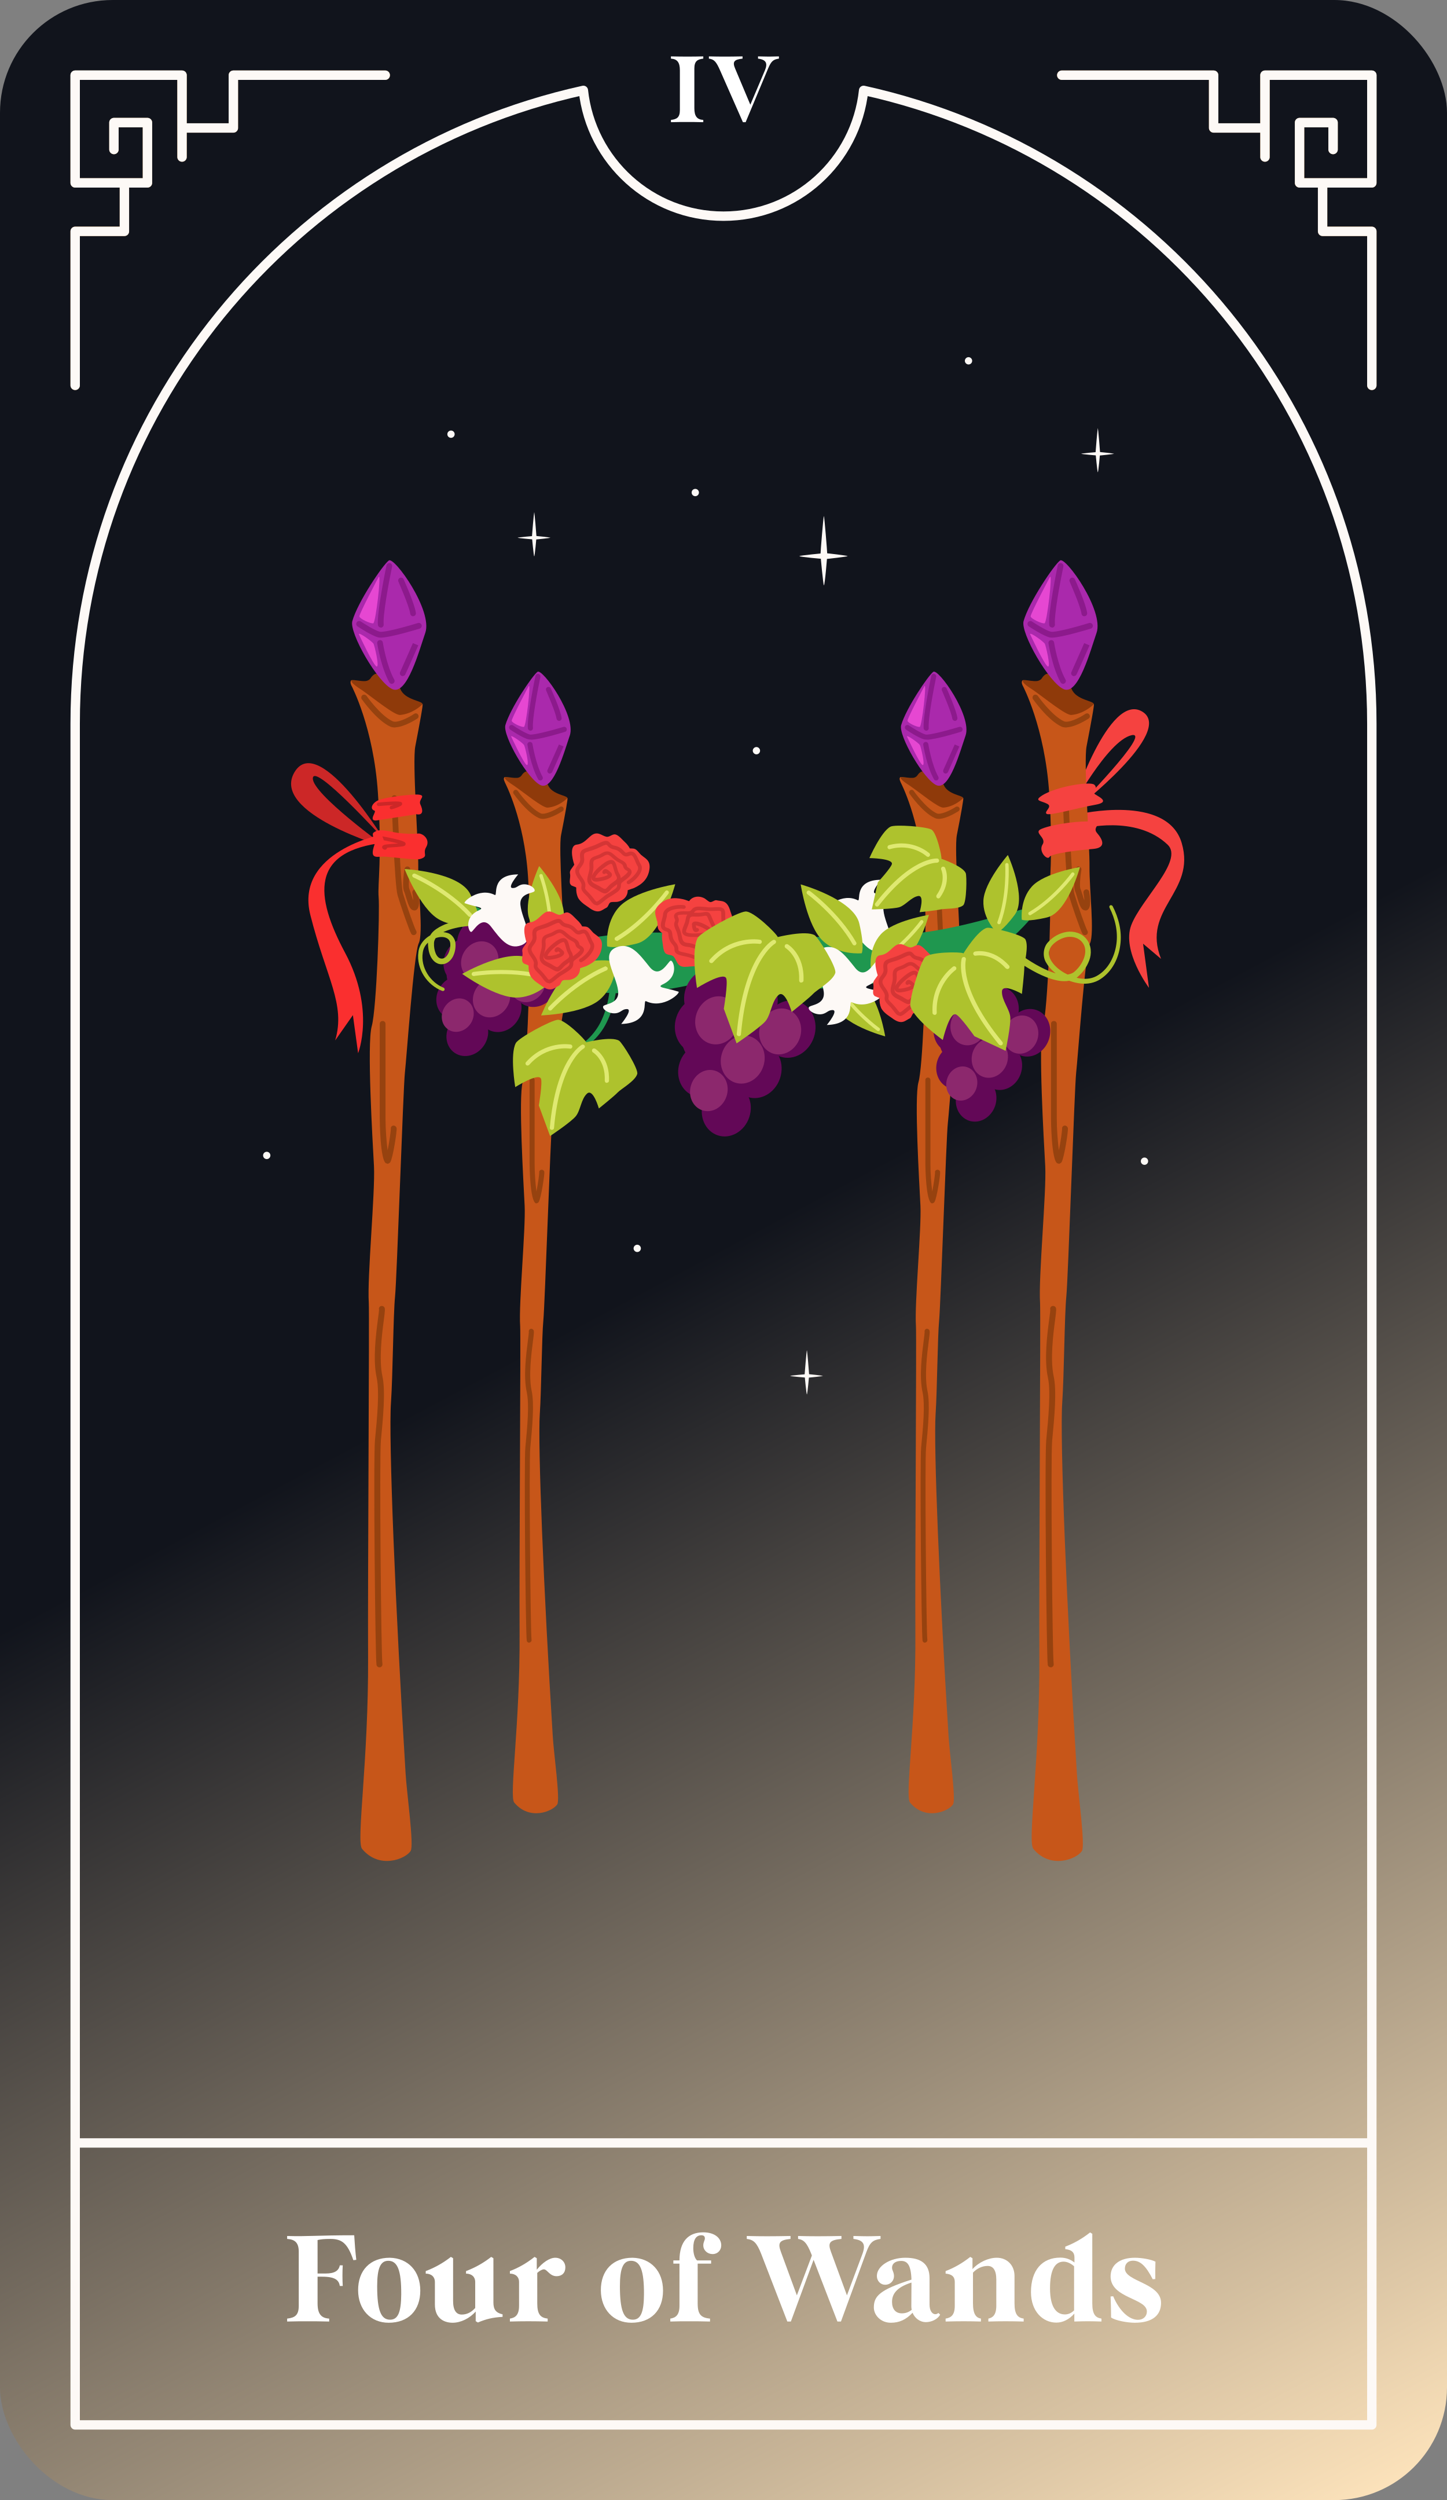<svg width="154" height="266" viewBox="0 0 154 266" fill="none" xmlns="http://www.w3.org/2000/svg">
<rect x="0" y="0" width="154" height="266" fill="#808080" stroke="none"/>
<g clip-path="url(#clip0_852_1377)">
<rect width="154" height="266" rx="12" fill="url(#paint0_linear_852_1377)"/>
<path d="M71.408 13V12.76C72.048 12.69 72.358 12.48 72.358 11.71V7.49C72.358 6.64 72.078 6.28 71.408 6.24V6C72.138 6.02 72.698 6.02 73.148 6.02C73.678 6.02 74.198 6.02 74.848 6V6.24C74.208 6.31 73.898 6.52 73.898 7.29V11.51C73.898 12.36 74.178 12.72 74.848 12.76V13C74.118 12.98 73.558 12.98 73.108 12.98C72.578 12.98 72.058 12.98 71.408 13ZM79.066 13L76.636 7.49C76.226 6.56 76.006 6.31 75.446 6.24V6C76.616 6.03 77.516 6.03 79.026 6V6.24C78.116 6.33 77.936 6.58 78.236 7.29L79.856 11.14L81.406 7.49C81.726 6.73 81.536 6.34 80.676 6.24V6C81.946 6.03 81.736 6.03 82.896 6V6.24C82.286 6.32 82.066 6.53 81.746 7.29L79.356 13H79.066Z" fill="white"/>
<path d="M91.914 9.616L92.022 9.128C91.883 9.097 91.737 9.127 91.622 9.21C91.507 9.293 91.432 9.422 91.417 9.563L91.914 9.616ZM62.086 9.616L62.583 9.563C62.568 9.422 62.493 9.293 62.378 9.21C62.263 9.127 62.117 9.097 61.978 9.128L62.086 9.616ZM8 258H7.5C7.5 258.276 7.724 258.5 8 258.5V258ZM146 258V258.5C146.276 258.5 146.5 258.276 146.5 258H146ZM91.417 9.563C90.638 16.836 84.48 22.5 77 22.5V23.5C84.997 23.5 91.578 17.445 92.411 9.669L91.417 9.563ZM77 22.5C69.52 22.5 63.362 16.836 62.583 9.563L61.589 9.669C62.422 17.445 69.003 23.5 77 23.5V22.5ZM8.5 77C8.5 44.253 31.48 16.872 62.194 10.104L61.978 9.128C30.816 15.994 7.5 43.774 7.5 77H8.5ZM8.5 258V77H7.5V258H8.5ZM146 257.5H8V258.5H146V257.5ZM145.5 77V258H146.5V77H145.5ZM91.806 10.104C122.52 16.872 145.5 44.253 145.5 77H146.5C146.5 43.774 123.184 15.994 92.022 9.128L91.806 10.104Z" fill="#FDF9F6"/>
<path d="M113 8H129.164V13.615H134.627M134.627 16.708V8H146V19.458H140.76M141.875 15.906V13.042H138.307V19.458H140.76M140.76 19.458V24.615H146V41" stroke="url(#paint1_linear_852_1377)" stroke-linecap="round" stroke-linejoin="round"/>
<path d="M113 8H129.164V13.615H134.627M134.627 16.708V8H146V19.458H140.76M141.875 15.906V13.042H138.307V19.458H140.76M140.76 19.458V24.615H146V41" stroke="#FDF9F6" stroke-linecap="round" stroke-linejoin="round"/>
<path d="M41 8H24.836V13.615H19.373M19.373 16.708V8H8V19.458H13.24M12.125 15.906V13.042H15.693V19.458H13.24M13.24 19.458V24.615H8V41" stroke="url(#paint2_linear_852_1377)" stroke-linecap="round" stroke-linejoin="round"/>
<path d="M41 8H24.836V13.615H19.373M19.373 16.708V8H8V19.458H13.24M12.125 15.906V13.042H15.693V19.458H13.24M13.24 19.458V24.615H8V41" stroke="#FDF9F6" stroke-linecap="round" stroke-linejoin="round"/>
<path d="M146 228H8" stroke="#FDF9F6" stroke-linejoin="round"/>
<path d="M120.759 247.13C119.953 247.13 118.679 246.883 118.25 246.571C118.25 245.83 118.224 245.076 118.198 244.335L118.471 244.309C119.173 245.96 120.213 246.818 121.11 246.818C121.682 246.818 122.059 246.441 122.059 245.934C122.059 244.517 118.198 244.53 118.198 242.203C118.198 240.929 119.212 240.214 120.785 240.214C121.513 240.214 122.527 240.396 122.969 240.63C122.956 241.241 122.943 241.865 122.956 242.476L122.683 242.502C121.955 241.085 121.37 240.526 120.577 240.526C120.044 240.526 119.719 240.864 119.719 241.371C119.719 242.749 123.567 242.892 123.567 245.011C123.567 246.311 122.683 247.13 120.759 247.13Z" fill="white"/>
<path d="M112.427 247.116C111.01 247.116 109.723 245.946 109.723 243.866C109.723 241.526 110.932 240.2 112.843 240.2C113.402 240.2 113.909 240.369 114.351 240.72V240.174C114.351 239.641 114.039 239.355 113.376 239.303V239.03C114.247 238.705 115.144 238.211 116.015 237.522L116.249 237.665V245.062C116.249 246.232 116.587 246.596 117.224 246.687V246.999C115.833 246.96 115.729 246.96 114.338 246.999V246.154C113.818 246.752 113.142 247.116 112.427 247.116ZM113.337 246.245C113.688 246.245 114.026 246.102 114.312 245.816V241.123C113.987 240.824 113.571 240.629 113.194 240.629C112.336 240.629 111.751 241.396 111.751 243.476C111.751 245.543 112.466 246.245 113.337 246.245Z" fill="white"/>
<path d="M100.639 247V246.688C101.211 246.597 101.614 246.324 101.614 245.323V242.775C101.614 242.242 101.302 241.956 100.639 241.904V241.631C101.51 241.306 102.394 240.812 103.265 240.123L103.499 240.266V241.423C104.188 240.669 105.215 240.214 106.086 240.214C107.178 240.214 107.971 241.007 107.971 242.151V245.063C107.971 246.233 108.309 246.597 108.946 246.688V247C107.555 246.961 106.45 246.961 105.189 247V246.688C105.631 246.597 106.034 246.324 106.034 245.323V242.541C106.034 241.54 105.696 241.085 105.111 241.085C104.552 241.085 103.967 241.345 103.551 241.8V245.063C103.551 246.233 103.889 246.597 104.396 246.688V247C103.135 246.961 102.03 246.961 100.639 247Z" fill="white"/>
<path d="M94.807 247.13C93.741 247.13 93 246.324 93 245.505C93 244.296 93.624 243.62 97.004 242.541C96.952 240.942 96.549 240.552 95.899 240.552C95.288 240.552 94.937 240.851 94.937 241.267C94.937 241.579 95.145 241.735 95.145 242.177C95.145 242.658 94.768 243.087 94.196 243.087C93.728 243.087 93.325 242.71 93.325 242.138C93.325 241.111 94.703 240.214 96.354 240.214C98.018 240.214 98.928 240.864 98.928 242.385V245.193C98.928 245.869 99.227 246.22 99.539 246.22C99.656 246.22 99.747 246.181 99.877 246.09L100.059 246.272C99.799 246.74 99.175 247.065 98.525 247.065C97.94 247.065 97.368 246.675 97.121 246.064C96.432 246.805 95.704 247.13 94.807 247.13ZM95.977 246.129C96.302 246.129 96.666 246.051 97.03 245.752C97.004 245.635 96.991 245.518 96.991 245.388L97.004 242.918V242.853C95.379 243.373 94.937 244.101 94.937 244.92C94.937 245.635 95.288 246.129 95.977 246.129Z" fill="white"/>
<path d="M83.794 246.999L81.025 239.836C80.544 238.601 80.206 238.302 79.478 238.211V237.899C80.999 237.938 82.169 237.938 84.132 237.899V238.211C82.949 238.328 82.754 238.627 83.105 239.576L84.808 244.217L86.407 239.979L86.355 239.836C85.874 238.601 85.536 238.302 84.938 238.211V237.899C86.329 237.938 87.499 237.938 89.553 237.899V238.211C88.279 238.328 88.084 238.627 88.435 239.576L90.138 244.217L91.776 239.836C92.153 238.822 91.945 238.341 90.827 238.211V237.899C92.478 237.938 92.205 237.938 93.713 237.899V238.211C92.92 238.315 92.595 238.562 92.218 239.576L89.501 246.999H89.124L86.589 240.434L84.171 246.999H83.794Z" fill="white"/>
<path d="M71.339 247V246.688C71.911 246.597 72.314 246.324 72.314 245.323V240.838H71.664V240.5H72.314C72.314 238.485 73.25 237.51 74.849 237.51C76.045 237.51 76.76 238.108 76.76 238.901C76.76 239.395 76.396 239.824 75.837 239.824C75.304 239.824 74.849 239.434 74.849 238.888C74.849 238.563 75.018 238.355 75.018 238.16C75.018 237.926 74.888 237.822 74.641 237.822C74.121 237.822 73.783 238.225 73.783 239.2C73.783 239.772 73.939 240.279 74.186 240.5H75.681V240.838H74.251V245.063C74.251 246.233 74.589 246.597 75.564 246.688V247C74.706 246.974 73.991 246.974 73.328 246.974C72.665 246.974 72.041 246.974 71.339 247Z" fill="white"/>
<path d="M67.198 247.13C65.287 247.13 63.961 245.739 63.947 243.685C63.934 241.553 65.234 240.214 67.314 240.214C69.264 240.253 70.564 241.631 70.564 243.711C70.564 245.83 69.278 247.13 67.198 247.13ZM67.353 246.805C68.186 246.805 68.523 246.025 68.537 244.114C68.549 241.566 68.147 240.539 67.159 240.539C66.326 240.539 65.975 241.319 65.975 243.243C65.975 245.778 66.365 246.805 67.353 246.805Z" fill="white"/>
<path d="M54.267 247V246.688C54.84 246.597 55.242 246.324 55.242 245.323V242.775C55.242 242.268 54.879 241.904 54.267 241.904V241.631C55.139 241.306 56.023 240.812 56.894 240.123L57.127 240.266V241.488C57.752 240.708 58.505 240.214 59.09 240.214C59.702 240.214 60.169 240.643 60.169 241.241C60.169 241.826 59.806 242.177 59.233 242.177C58.492 242.177 58.245 241.449 57.882 241.449C57.687 241.449 57.401 241.618 57.179 241.826V245.063C57.179 246.233 57.517 246.597 58.285 246.688V247C56.764 246.961 55.658 246.961 54.267 247Z" fill="white"/>
<path d="M48.17 247.13C47.351 247.13 46.285 246.74 46.285 245.193V242.775C46.285 242.268 45.921 241.904 45.31 241.904V241.631C46.181 241.306 47.117 240.812 47.988 240.123L48.222 240.266V244.803C48.222 245.804 48.56 246.259 49.145 246.259C49.704 246.259 50.185 245.999 50.575 245.557V242.775C50.575 242.268 50.211 241.904 49.6 241.904V241.631C50.471 241.306 51.407 240.812 52.278 240.123L52.512 240.266V244.972C52.512 245.726 52.785 246.077 53.487 246.233V246.506C52.447 246.558 51.719 246.74 50.861 247.104L50.627 246.961V245.934C49.977 246.675 49.028 247.13 48.17 247.13Z" fill="white"/>
<path d="M41.363 247.13C39.452 247.13 38.126 245.739 38.113 243.685C38.1 241.553 39.4 240.214 41.48 240.214C43.43 240.253 44.73 241.631 44.73 243.711C44.73 245.83 43.443 247.13 41.363 247.13ZM41.519 246.805C42.351 246.805 42.689 246.025 42.702 244.114C42.715 241.566 42.312 240.539 41.324 240.539C40.492 240.539 40.141 241.319 40.141 243.243C40.141 245.778 40.531 246.805 41.519 246.805Z" fill="white"/>
<path d="M30.561 247V246.688C31.393 246.597 31.796 246.324 31.796 245.323V239.577C31.796 238.615 31.393 238.264 30.561 238.212V237.9C32.823 237.965 33.72 237.822 37.698 237.822C37.75 238.693 37.815 239.564 37.919 240.435L37.607 240.474C36.983 238.641 36.372 238.212 35.163 238.212C34.474 238.212 34.162 238.251 33.798 238.329V241.891H34.669C35.631 241.891 36.06 241.579 36.164 241.02H36.476C36.437 241.748 36.437 242.489 36.476 243.217H36.164C36.073 242.606 35.683 242.229 34.279 242.229H33.798V245.063C33.798 246.168 34.162 246.636 35.033 246.688V247C34.084 246.974 33.356 246.974 32.771 246.974C32.082 246.974 31.406 246.974 30.561 247Z" fill="white"/>
<path d="M80.892 79.869C80.892 80.094 80.713 80.258 80.503 80.258C80.294 80.258 80.115 80.079 80.115 79.869C80.115 79.66 80.294 79.481 80.503 79.481C80.713 79.481 80.892 79.66 80.892 79.869Z" fill="#FDF9F6"/>
<path d="M68.208 132.821C68.208 133.045 68.028 133.209 67.819 133.209C67.609 133.209 67.43 133.03 67.43 132.821C67.43 132.611 67.609 132.432 67.819 132.432C68.028 132.432 68.208 132.611 68.208 132.821Z" fill="#FDF9F6"/>
<path d="M73.997 52.794C74.212 52.794 74.386 52.619 74.386 52.404C74.386 52.19 74.212 52.016 73.997 52.016C73.782 52.016 73.608 52.19 73.608 52.404C73.608 52.619 73.782 52.794 73.997 52.794Z" fill="#FDF9F6"/>
<path d="M103.465 38.389C103.465 38.613 103.285 38.778 103.076 38.778C102.867 38.778 102.687 38.598 102.687 38.389C102.687 38.179 102.867 38 103.076 38C103.285 38 103.465 38.179 103.465 38.389Z" fill="#FDF9F6"/>
<path d="M28.389 123.322C28.604 123.322 28.778 123.148 28.778 122.933C28.778 122.718 28.604 122.544 28.389 122.544C28.174 122.544 28 122.718 28 122.933C28 123.148 28.174 123.322 28.389 123.322Z" fill="#FDF9F6"/>
<path d="M47.999 46.585C48.214 46.585 48.388 46.411 48.388 46.197C48.388 45.982 48.214 45.808 47.999 45.808C47.784 45.808 47.61 45.982 47.61 46.197C47.61 46.411 47.784 46.585 47.999 46.585Z" fill="#FDF9F6"/>
<path d="M121.804 123.935C122.019 123.935 122.193 123.761 122.193 123.546C122.193 123.331 122.019 123.157 121.804 123.157C121.589 123.157 121.415 123.331 121.415 123.546C121.415 123.761 121.589 123.935 121.804 123.935Z" fill="#FDF9F6"/>
<path d="M88.042 58.972C88.042 59.211 87.787 62.278 87.683 62.278C87.623 62.278 87.324 59.211 87.324 58.972C87.324 58.733 87.623 54.978 87.683 54.903C87.728 54.829 88.042 58.733 88.042 58.972Z" fill="#FDF9F6"/>
<path d="M87.817 59.481C87.623 59.481 85.08 59.256 85.08 59.167C85.08 59.107 87.623 58.852 87.817 58.852C88.012 58.852 90.151 59.107 90.211 59.167C90.27 59.212 88.012 59.481 87.817 59.481Z" fill="#FDF9F6"/>
<path d="M57.093 57.088C57.093 57.238 56.914 59.197 56.854 59.197C56.809 59.197 56.615 57.238 56.615 57.088C56.615 56.939 56.824 54.545 56.854 54.501C56.884 54.456 57.093 56.939 57.093 57.088Z" fill="#FDF9F6"/>
<path d="M56.944 57.403C56.809 57.403 55.089 57.253 55.089 57.208C55.089 57.178 56.824 57.014 56.944 57.014C57.064 57.014 58.529 57.178 58.574 57.208C58.619 57.238 57.079 57.403 56.944 57.403Z" fill="#FDF9F6"/>
<path d="M86.112 146.253C86.112 146.403 85.933 148.363 85.873 148.363C85.828 148.363 85.634 146.403 85.634 146.253C85.634 146.104 85.843 143.711 85.873 143.666C85.903 143.621 86.112 146.104 86.112 146.253Z" fill="#FDF9F6"/>
<path d="M85.948 146.582C85.814 146.582 84.093 146.433 84.093 146.388C84.093 146.358 85.829 146.193 85.948 146.193C86.068 146.193 87.534 146.358 87.579 146.388C87.624 146.418 86.083 146.582 85.948 146.582Z" fill="#FDF9F6"/>
<path d="M117.076 48.142C117.076 48.292 116.897 50.251 116.837 50.251C116.792 50.251 116.598 48.292 116.598 48.142C116.598 47.992 116.807 45.599 116.837 45.554C116.867 45.509 117.076 47.992 117.076 48.142Z" fill="#FDF9F6"/>
<path d="M116.927 48.471C116.792 48.471 115.072 48.321 115.072 48.276C115.072 48.247 116.807 48.082 116.927 48.082C117.046 48.082 118.512 48.247 118.557 48.276C118.602 48.306 117.061 48.471 116.927 48.471Z" fill="#FDF9F6"/>
<path d="M114.773 86.629C114.773 86.629 124.211 84.415 125.767 89.695C127.323 94.975 121.444 96.665 123.568 102.021L121.654 100.405L122.282 105.102C122.282 105.102 119.35 101.183 120.397 98.431C121.444 95.678 126.021 91.55 124.271 89.874C120.876 86.629 115.162 88.169 115.162 88.169L114.758 86.629H114.773Z" fill="#F54240"/>
<path d="M113.98 86.061C114.115 85.597 118.019 73.585 121.564 75.71C125.109 77.834 114.489 86.061 114.489 86.061C114.489 86.061 122.701 77.714 120.427 78.223C117.869 78.806 113.98 86.061 113.98 86.061Z" fill="#F54240"/>
<path d="M111.333 78.267C111.333 78.267 109.044 72.942 108.82 72.448C108.685 72.164 110.061 72.613 110.54 72.418C110.959 72.254 110.824 72.074 111.258 71.76C111.782 71.401 113.591 72.164 114.055 73.316C114.534 74.483 116.389 74.558 116.404 74.902C116.404 75.051 114.818 77.908 114.893 78.073C114.953 78.237 111.512 78.581 111.512 78.581L111.318 78.252L111.333 78.267Z" fill="#8F3A0A"/>
<path d="M108.865 72.986C108.865 72.986 111.198 77.384 111.662 84.37C112.126 91.355 111.617 93.988 111.737 95.439C111.871 96.89 111.527 107.331 111.004 109.185C110.48 111.04 111.093 121.332 111.243 124.099C111.378 126.866 110.51 135.886 110.69 138.608C110.764 139.715 110.57 168.794 110.615 176.303C110.675 187.268 109.328 195.929 109.972 196.706C111.811 198.935 114.609 197.783 115.147 196.931C115.521 196.362 114.728 190.753 114.609 188.689C113.517 171.053 112.784 152.998 113.053 149.199C113.247 146.402 113.292 139.865 113.487 137.935C113.681 136.006 114.354 115.707 114.534 114.122C114.713 112.536 115.491 101.422 116 100.375C116.508 99.328 115.925 94.571 115.955 92.253C115.985 89.919 115.312 81.079 115.641 79.403C116.104 77.01 116.523 74.751 116.404 74.916C116.269 75.096 115.282 75.963 114.025 76.068C113.427 76.113 111.303 74.362 109.957 73.42C109.762 73.285 108.625 72.612 108.895 72.373C108.895 72.373 108.58 72.418 108.865 73.001V72.986Z" fill="#C75619"/>
<path d="M113.531 77.4C113.322 77.4 113.143 77.385 112.978 77.31C111.542 76.652 110.016 74.483 109.941 74.393C109.852 74.259 109.882 74.064 110.016 73.96C110.151 73.87 110.345 73.9 110.45 74.034C110.45 74.049 111.946 76.158 113.232 76.742C113.681 76.951 114.848 76.413 115.521 75.949C115.67 75.859 115.85 75.889 115.94 76.039C116.029 76.173 116 76.368 115.85 76.457C115.685 76.562 114.474 77.34 113.531 77.385V77.4Z" fill="#96420F"/>
<path d="M115.476 99.494C115.371 99.494 115.267 99.449 115.207 99.344C114.982 98.97 114.055 96.278 113.756 95.261C113.427 94.139 113.128 85.298 113.113 84.924C113.113 84.76 113.232 84.61 113.412 84.61C113.576 84.61 113.726 84.745 113.726 84.909C113.816 87.452 114.085 94.228 114.339 95.096C114.698 96.308 115.566 98.776 115.73 99.03C115.82 99.18 115.775 99.359 115.626 99.449C115.581 99.479 115.521 99.494 115.476 99.494Z" fill="#96420F"/>
<path d="M115.506 96.86C115.506 96.86 115.401 96.86 115.341 96.83C115.042 96.71 114.893 96.307 114.623 95.424C114.549 95.185 114.489 94.96 114.429 94.841C114.19 94.317 114.429 92.761 114.474 92.447C114.504 92.283 114.668 92.163 114.833 92.193C114.997 92.223 115.117 92.373 115.087 92.552C114.953 93.345 114.878 94.347 114.997 94.586C115.057 94.736 115.132 94.975 115.222 95.245C115.267 95.394 115.326 95.604 115.401 95.798C115.401 95.559 115.356 95.275 115.312 94.99C115.282 94.826 115.401 94.661 115.566 94.631C115.73 94.601 115.895 94.721 115.925 94.886C116.119 95.978 116.044 96.621 115.73 96.815C115.671 96.845 115.611 96.875 115.536 96.875L115.506 96.86Z" fill="#96420F"/>
<path d="M112.634 123.785C112.634 123.785 112.574 123.785 112.559 123.785C111.886 123.59 111.856 119.058 111.856 119.013C111.856 117.293 111.856 108.946 111.856 108.916C111.856 108.752 112.006 108.617 112.185 108.632C112.35 108.632 112.485 108.782 112.47 108.961C112.47 109.006 112.47 117.323 112.47 119.028C112.47 120.15 112.574 121.496 112.694 122.394C112.873 121.526 113.038 120.329 113.038 120.105C113.008 119.94 113.113 119.791 113.277 119.761C113.442 119.731 113.606 119.851 113.651 120.015C113.711 120.285 113.262 123.201 112.978 123.65C112.918 123.74 112.784 123.815 112.664 123.83L112.634 123.785Z" fill="#96420F"/>
<path d="M111.826 177.396C111.676 177.396 111.542 177.291 111.512 177.141C111.377 176.363 111.168 155.108 111.347 153.238C111.587 150.8 111.841 148.047 111.527 146.566C111.108 144.652 111.452 141.974 111.661 140.374C111.721 139.925 111.781 139.476 111.781 139.342C111.736 139.222 111.781 139.072 111.901 138.998C112.035 138.908 112.23 138.938 112.335 139.072C112.439 139.222 112.424 139.401 112.29 140.449C112.095 141.914 111.751 144.622 112.14 146.432C112.484 148.002 112.215 150.815 111.976 153.298C111.811 155.048 112.005 176.333 112.14 177.037C112.17 177.201 112.05 177.366 111.886 177.396C111.886 177.396 111.856 177.396 111.841 177.396H111.826Z" fill="#96420F"/>
<path d="M112.829 59.63C112.23 60.033 109.508 64.042 108.939 66.077C108.58 67.333 111.662 72.673 113.218 73.331C114.773 73.99 116.06 69.188 116.703 67.333C117.526 64.97 113.427 59.226 112.829 59.63Z" fill="#AA29AC"/>
<path d="M112.036 67.841C111.916 67.841 111.811 67.841 111.736 67.826C111.033 67.662 109.642 66.749 109.493 66.644C109.358 66.555 109.313 66.36 109.403 66.211C109.493 66.076 109.687 66.031 109.822 66.121C110.226 66.39 111.362 67.108 111.856 67.213C112.23 67.303 114.205 66.809 115.91 66.285C116.074 66.241 116.239 66.33 116.299 66.495C116.344 66.659 116.254 66.824 116.089 66.884C115.551 67.048 113.038 67.796 112.021 67.841H112.036Z" fill="#8C1A8C"/>
<path d="M113.158 72.763C113.053 72.763 112.933 72.703 112.873 72.599C111.991 71.013 111.602 68.56 111.587 68.455C111.557 68.29 111.677 68.126 111.841 68.111C112.006 68.081 112.17 68.201 112.185 68.365C112.185 68.395 112.574 70.819 113.397 72.299C113.487 72.449 113.427 72.629 113.277 72.718C113.232 72.748 113.188 72.748 113.143 72.763H113.158Z" fill="#8C1A8C"/>
<path d="M111.976 66.764C111.812 66.764 111.677 66.644 111.662 66.495C111.527 65.209 112.53 60.362 112.574 60.153C112.604 59.988 112.769 59.883 112.933 59.913C113.098 59.943 113.203 60.108 113.173 60.272C112.814 61.977 112.171 65.478 112.275 66.435C112.29 66.6 112.171 66.749 112.006 66.779C112.006 66.779 112.006 66.779 111.991 66.779L111.976 66.764Z" fill="#8C1A8C"/>
<path d="M115.417 65.569C115.267 65.569 115.117 65.464 115.103 65.3C114.968 64.402 113.846 61.919 113.846 61.889C113.771 61.74 113.846 61.56 113.996 61.485C114.145 61.411 114.325 61.485 114.399 61.635C114.444 61.74 115.566 64.223 115.701 65.21C115.731 65.375 115.611 65.539 115.447 65.554C115.447 65.554 115.432 65.554 115.417 65.554V65.569Z" fill="#8C1A8C"/>
<path d="M114.31 71.94C114.31 71.94 114.22 71.94 114.175 71.91C114.026 71.835 113.951 71.656 114.026 71.506C114.579 70.28 115.387 68.425 115.387 68.425L115.955 68.664C115.955 68.664 115.148 70.519 114.579 71.746C114.534 71.85 114.43 71.925 114.31 71.925V71.94Z" fill="#8C1A8C"/>
<path d="M111.752 61.364C111.752 61.364 109.657 65.313 109.687 65.583C109.732 65.837 110.854 66.375 111.168 66.316C111.423 66.271 112.036 61.005 111.752 61.379V61.364Z" fill="#E647D2"/>
<path d="M109.628 67.468C109.628 67.468 111.154 70.758 111.513 70.908C111.872 71.058 111.303 68.709 111.199 68.5C111.094 68.29 109.643 67.228 109.628 67.468Z" fill="#E647D2"/>
<path d="M110.884 88.17C112.245 87.631 115.028 87.317 116.329 87.407C117.63 87.497 116.15 87.945 116.748 88.618C117.346 89.306 117.795 90.204 116.329 90.324C114.863 90.443 111.901 90.787 111.692 91.176C111.468 91.58 110.48 90.593 110.959 89.845C111.438 89.082 109.852 88.574 110.884 88.17Z" fill="#F54240"/>
<path d="M113.576 89.531C113.576 89.531 113.487 89.516 113.442 89.486C113.367 89.412 113.367 89.292 113.442 89.217C113.546 89.112 113.801 89.038 114.309 88.888C114.459 88.843 114.608 88.798 114.758 88.753C113.995 88.888 112.948 89.097 111.961 89.307C111.871 89.322 111.766 89.262 111.736 89.157C111.721 89.053 111.781 88.963 111.886 88.933C115.955 88.05 116.014 88.215 116.074 88.379C116.104 88.439 116.119 88.574 115.925 88.679C115.521 88.918 114.908 89.097 114.414 89.232C114.13 89.307 113.786 89.412 113.726 89.457C113.696 89.501 113.636 89.516 113.591 89.516L113.576 89.531Z" fill="#F54240"/>
<path d="M110.869 84.655C112.5 83.638 116.045 83.114 116.464 83.488C116.883 83.862 116.314 84.206 116.464 84.43C116.583 84.64 118.438 85.298 116.553 85.627C114.669 85.956 111.662 86.839 111.378 86.584C111.094 86.33 112.066 85.836 111.453 85.522C110.839 85.193 109.987 85.223 110.884 84.655H110.869Z" fill="#F54240"/>
<path d="M114.429 85.314C114.429 85.314 114.325 85.299 114.295 85.254C114.22 85.179 114.235 85.059 114.31 84.984C113.995 85.014 113.607 85.059 113.128 85.104C113.038 85.134 112.933 85.044 112.918 84.94C112.918 84.835 112.978 84.745 113.083 84.73C113.651 84.67 114.459 84.581 115.013 84.506C115.177 84.446 115.357 84.416 115.611 84.416C115.671 84.416 115.865 84.416 115.88 84.596C115.88 84.685 115.88 84.73 115.671 84.79C115.536 84.82 115.357 84.85 115.102 84.88C114.923 84.954 114.788 85.074 114.564 85.269C114.534 85.299 114.489 85.314 114.444 85.314H114.429Z" fill="#F54240"/>
<path d="M39.892 78.267C39.892 78.267 37.603 72.942 37.379 72.448C37.244 72.164 38.62 72.613 39.099 72.418C39.518 72.254 39.383 72.074 39.817 71.76C40.34 71.401 42.15 72.164 42.614 73.316C43.093 74.483 44.948 74.558 44.963 74.902C44.963 75.051 43.377 77.908 43.452 78.073C43.512 78.237 40.071 78.581 40.071 78.581L39.877 78.252L39.892 78.267Z" fill="#8F3A0A"/>
<path d="M37.423 72.986C37.423 72.986 39.757 77.384 40.221 84.37C40.684 91.355 40.176 93.988 40.295 95.439C40.43 96.89 40.086 107.331 39.562 109.185C39.039 111.04 39.652 121.332 39.802 124.099C39.936 126.866 39.069 135.886 39.248 138.608C39.323 139.715 39.129 168.794 39.174 176.303C39.233 187.268 37.887 195.929 38.53 196.706C40.37 198.935 43.167 197.783 43.706 196.931C44.08 196.362 43.287 190.753 43.167 188.689C42.075 171.053 41.343 152.998 41.612 149.199C41.806 146.402 41.851 139.865 42.045 137.935C42.24 136.006 42.913 115.707 43.093 114.122C43.272 112.536 44.05 101.422 44.559 100.375C45.082 99.328 44.484 94.571 44.514 92.253C44.544 89.919 43.87 81.079 44.2 79.403C44.663 77.01 45.082 74.751 44.962 74.916C44.828 75.096 43.841 75.963 42.584 76.068C41.986 76.113 39.862 74.362 38.515 73.42C38.321 73.285 37.184 72.612 37.453 72.373C37.453 72.373 37.139 72.418 37.423 73.001V72.986Z" fill="#C75619"/>
<path d="M42.09 77.4C41.881 77.4 41.701 77.385 41.537 77.31C40.101 76.652 38.575 74.483 38.5 74.393C38.41 74.259 38.441 74.064 38.575 73.96C38.71 73.87 38.904 73.9 39.009 74.034C39.009 74.049 40.505 76.158 41.791 76.742C42.24 76.951 43.407 76.413 44.08 75.949C44.229 75.859 44.409 75.889 44.499 76.039C44.588 76.173 44.558 76.368 44.409 76.457C44.244 76.562 43.033 77.34 42.09 77.385V77.4Z" fill="#96420F"/>
<path d="M44.035 99.494C43.93 99.494 43.825 99.449 43.766 99.344C43.541 98.97 42.614 96.278 42.315 95.261C41.986 94.139 41.687 85.298 41.672 84.924C41.672 84.76 41.791 84.61 41.971 84.61C42.135 84.61 42.285 84.745 42.285 84.909C42.375 87.452 42.644 94.228 42.898 95.096C43.257 96.308 44.125 98.776 44.289 99.03C44.379 99.18 44.334 99.359 44.184 99.449C44.14 99.479 44.08 99.494 44.035 99.494Z" fill="#96420F"/>
<path d="M44.08 96.86C44.08 96.86 43.976 96.86 43.916 96.83C43.617 96.71 43.467 96.307 43.198 95.424C43.123 95.185 43.063 94.96 43.003 94.841C42.764 94.317 43.003 92.761 43.048 92.447C43.078 92.283 43.243 92.163 43.407 92.193C43.572 92.223 43.691 92.373 43.661 92.552C43.527 93.345 43.452 94.347 43.572 94.586C43.632 94.736 43.706 94.975 43.796 95.245C43.841 95.394 43.901 95.604 43.976 95.798C43.976 95.559 43.931 95.275 43.886 94.99C43.856 94.826 43.976 94.661 44.14 94.631C44.305 94.601 44.469 94.721 44.499 94.886C44.694 95.978 44.619 96.621 44.305 96.815C44.245 96.845 44.185 96.875 44.11 96.875L44.08 96.86Z" fill="#96420F"/>
<path d="M41.193 123.785C41.193 123.785 41.133 123.785 41.118 123.785C40.445 123.59 40.415 119.058 40.415 119.013C40.415 117.293 40.415 108.946 40.415 108.916C40.415 108.752 40.565 108.617 40.744 108.632C40.909 108.632 41.043 108.782 41.029 108.961C41.029 109.006 41.029 117.323 41.029 119.028C41.029 120.15 41.133 121.496 41.253 122.394C41.432 121.526 41.597 120.329 41.597 120.105C41.567 119.94 41.672 119.791 41.836 119.761C42.001 119.731 42.165 119.851 42.21 120.015C42.27 120.285 41.821 123.201 41.537 123.65C41.477 123.74 41.343 123.815 41.223 123.83L41.193 123.785Z" fill="#96420F"/>
<path d="M40.385 177.396C40.235 177.396 40.101 177.291 40.071 177.141C39.936 176.363 39.727 155.108 39.906 153.238C40.146 150.8 40.4 148.047 40.086 146.566C39.667 144.652 40.011 141.974 40.22 140.374C40.28 139.925 40.34 139.476 40.34 139.342C40.295 139.222 40.34 139.072 40.46 138.998C40.594 138.908 40.789 138.938 40.894 139.072C40.998 139.222 40.983 139.401 40.849 140.449C40.654 141.914 40.31 144.622 40.699 146.432C41.043 148.002 40.774 150.815 40.535 153.298C40.37 155.048 40.564 176.333 40.699 177.037C40.729 177.201 40.609 177.366 40.445 177.396C40.445 177.396 40.415 177.396 40.4 177.396H40.385Z" fill="#96420F"/>
<path d="M41.388 59.63C40.789 60.033 38.067 64.042 37.498 66.077C37.139 67.333 40.221 72.673 41.776 73.331C43.332 73.99 44.619 69.188 45.262 67.333C46.084 64.97 41.986 59.226 41.388 59.63Z" fill="#AA29AC"/>
<path d="M40.595 67.841C40.475 67.841 40.37 67.841 40.296 67.826C39.593 67.662 38.201 66.749 38.052 66.644C37.917 66.555 37.872 66.36 37.962 66.211C38.052 66.076 38.246 66.031 38.396 66.121C38.8 66.39 39.937 67.108 40.43 67.213C40.804 67.303 42.779 66.809 44.484 66.285C44.648 66.241 44.813 66.33 44.873 66.495C44.918 66.659 44.828 66.824 44.663 66.884C44.125 67.048 41.612 67.796 40.595 67.841Z" fill="#8C1A8C"/>
<path d="M41.717 72.763C41.612 72.763 41.492 72.703 41.433 72.599C40.55 71.013 40.161 68.56 40.146 68.455C40.116 68.29 40.236 68.126 40.401 68.111C40.565 68.081 40.73 68.201 40.745 68.365C40.745 68.395 41.133 70.819 41.956 72.299C42.046 72.449 41.986 72.629 41.837 72.718C41.792 72.748 41.747 72.748 41.702 72.763H41.717Z" fill="#8C1A8C"/>
<path d="M40.535 66.764C40.371 66.764 40.236 66.644 40.221 66.495C40.087 65.209 41.089 60.362 41.134 60.153C41.164 59.988 41.328 59.883 41.493 59.913C41.657 59.943 41.762 60.108 41.732 60.272C41.373 61.977 40.73 65.478 40.834 66.435C40.849 66.6 40.73 66.749 40.565 66.779C40.565 66.779 40.565 66.779 40.55 66.779L40.535 66.764Z" fill="#8C1A8C"/>
<path d="M43.976 65.569C43.826 65.569 43.677 65.464 43.662 65.3C43.527 64.402 42.405 61.919 42.405 61.889C42.33 61.74 42.405 61.56 42.555 61.485C42.704 61.411 42.884 61.485 42.959 61.635C43.004 61.74 44.125 64.223 44.26 65.21C44.29 65.375 44.17 65.539 44.006 65.554C44.006 65.554 43.991 65.554 43.976 65.554V65.569Z" fill="#8C1A8C"/>
<path d="M42.869 71.94C42.869 71.94 42.779 71.94 42.734 71.91C42.585 71.835 42.51 71.656 42.585 71.506C43.138 70.28 43.946 68.425 43.946 68.425L44.514 68.664C44.514 68.664 43.707 70.519 43.138 71.746C43.093 71.85 42.989 71.925 42.869 71.925V71.94Z" fill="#8C1A8C"/>
<path d="M40.311 61.364C40.311 61.364 38.217 65.313 38.246 65.583C38.291 65.837 39.413 66.375 39.727 66.316C39.982 66.271 40.595 61.005 40.311 61.379V61.364Z" fill="#E647D2"/>
<path d="M38.187 67.468C38.187 67.468 39.713 70.758 40.072 70.908C40.431 71.058 39.862 68.709 39.758 68.5C39.653 68.29 38.202 67.228 38.187 67.468Z" fill="#E647D2"/>
<path d="M41.417 90.174C41.417 90.174 33.998 77.743 31.35 82.141C28.703 86.539 41.118 90.174 41.118 90.174C41.118 90.174 33.145 84.415 33.295 82.784C33.444 81.154 40.729 89.156 40.729 89.156L41.432 90.174H41.417Z" fill="#CC2727"/>
<path d="M44.573 88.678C44.573 88.678 43.766 88.783 42.464 88.633C41.552 88.528 40.385 88.05 39.757 88.588C39.488 88.813 39.996 89.456 39.847 89.89C39.263 91.595 40.221 91.071 41.058 91.146C43.616 91.385 44.394 91.52 44.798 91.37C45.636 91.071 44.932 90.847 45.366 90.114C45.785 89.381 45.127 88.738 44.588 88.678H44.573Z" fill="#FA2F2F"/>
<path d="M40.969 90.413C40.969 90.413 40.924 90.413 40.894 90.398C40.834 90.368 40.625 90.278 40.67 90.099C40.715 89.874 40.984 89.844 41.792 89.785C41.971 89.785 42.166 89.755 42.36 89.74C41.911 89.62 41.208 89.471 40.595 89.351C40.49 89.336 40.43 89.231 40.445 89.126C40.46 89.022 40.565 88.962 40.67 88.977C43.183 89.441 43.183 89.635 43.168 89.8C43.168 90.009 42.913 90.039 42.809 90.054C42.495 90.099 42.151 90.129 41.837 90.144C41.612 90.159 41.358 90.174 41.178 90.204C41.178 90.233 41.178 90.263 41.163 90.293C41.133 90.368 41.059 90.398 40.999 90.398L40.969 90.413Z" fill="#CC2727"/>
<path d="M40.654 88.782C40.654 88.782 31.335 90.592 33.026 97.338C34.731 104.085 36.81 106.822 35.673 110.696L37.558 108.004L38.112 112.057C38.112 112.057 39.966 107.42 36.721 101.362C33.489 95.304 32.996 90.517 40.939 89.65L40.625 88.782H40.654Z" fill="#FA2F2F"/>
<path d="M39.847 86.24C40.131 86.345 39.174 87.302 40.011 87.302C41.223 87.123 44.319 86.629 44.319 86.629C44.319 86.629 45.352 86.913 44.738 85.582C44.484 85.043 45.486 84.609 44.454 84.535C43.975 84.505 41.283 84.744 40.296 85.133C39.712 85.357 39.249 86.031 39.862 86.255L39.847 86.24Z" fill="#FA2F2F"/>
<path d="M41.657 86.105C41.567 86.105 41.492 86.045 41.477 85.955C41.462 85.851 41.522 85.761 41.627 85.731C41.627 85.731 41.731 85.716 41.896 85.656C41.462 85.671 40.864 85.716 40.31 85.761C40.206 85.761 40.116 85.701 40.101 85.596C40.101 85.492 40.161 85.402 40.266 85.387C42.704 85.162 42.749 85.312 42.793 85.462C42.808 85.507 42.823 85.641 42.644 85.746C42.12 86.015 41.702 86.09 41.687 86.105H41.657Z" fill="#CC2727"/>
<path d="M55.911 87.886C55.911 87.886 53.892 83.189 53.697 82.755C53.578 82.501 54.789 82.89 55.208 82.726C55.582 82.576 55.462 82.412 55.851 82.142C56.315 81.828 57.901 82.501 58.319 83.518C58.738 84.55 60.384 84.625 60.384 84.909C60.384 85.044 58.992 87.572 59.052 87.707C59.112 87.841 56.076 88.156 56.076 88.156L55.896 87.871L55.911 87.886Z" fill="#8F3A0A"/>
<path d="M53.728 83.234C53.728 83.234 55.792 87.109 56.196 93.271C56.6 99.434 56.151 101.753 56.27 103.024C56.39 104.296 56.091 113.51 55.627 115.14C55.164 116.771 55.717 125.851 55.837 128.289C55.956 130.727 55.194 138.685 55.358 141.078C55.433 142.05 55.253 167.165 55.298 173.792C55.358 183.47 54.161 191.099 54.73 191.787C56.36 193.746 58.813 192.729 59.307 191.981C59.636 191.473 58.933 186.536 58.828 184.711C57.856 169.17 57.228 153.763 57.452 150.427C57.617 147.959 57.662 142.2 57.826 140.495C57.991 138.79 58.589 120.899 58.754 119.493C58.918 118.102 59.591 108.29 60.04 107.362C60.489 106.435 59.965 102.246 59.995 100.197C60.025 98.148 59.427 90.34 59.711 88.859C60.13 86.75 60.489 84.76 60.384 84.91C60.264 85.059 59.397 85.837 58.29 85.927C57.751 85.972 55.897 84.416 54.7 83.593C54.535 83.474 53.533 82.875 53.758 82.666C53.758 82.666 53.473 82.711 53.728 83.219V83.234Z" fill="#C75619"/>
<path d="M57.841 87.124C57.662 87.124 57.497 87.109 57.348 87.034C56.076 86.466 54.73 84.551 54.67 84.461C54.581 84.342 54.61 84.177 54.73 84.087C54.85 83.998 55.014 84.028 55.104 84.147C55.104 84.162 56.42 86.017 57.557 86.54C57.946 86.72 58.978 86.241 59.577 85.852C59.696 85.778 59.876 85.808 59.95 85.927C60.025 86.047 59.995 86.226 59.876 86.301C59.726 86.391 58.664 87.079 57.826 87.124H57.841Z" fill="#96420F"/>
<path d="M59.562 106.614C59.472 106.614 59.367 106.569 59.322 106.48C59.128 106.15 58.305 103.772 58.036 102.875C57.736 101.887 57.482 94.079 57.467 93.75C57.467 93.6 57.572 93.481 57.722 93.466C57.871 93.466 57.991 93.585 58.006 93.735C58.081 95.979 58.32 101.947 58.544 102.725C58.858 103.802 59.636 105.971 59.771 106.195C59.846 106.33 59.816 106.494 59.681 106.569C59.636 106.599 59.591 106.614 59.547 106.614H59.562Z" fill="#96420F"/>
<path d="M59.591 104.296C59.591 104.296 59.501 104.296 59.456 104.266C59.202 104.161 59.068 103.817 58.813 103.025C58.754 102.815 58.694 102.621 58.634 102.501C58.424 102.037 58.634 100.661 58.679 100.392C58.709 100.242 58.843 100.153 58.993 100.168C59.142 100.198 59.247 100.332 59.217 100.482C59.097 101.185 59.038 102.067 59.127 102.277C59.187 102.411 59.247 102.621 59.322 102.86C59.367 102.995 59.427 103.174 59.486 103.354C59.486 103.144 59.442 102.89 59.412 102.636C59.382 102.486 59.486 102.352 59.636 102.322C59.786 102.292 59.92 102.396 59.95 102.546C60.115 103.503 60.055 104.072 59.771 104.236C59.711 104.266 59.666 104.281 59.606 104.281L59.591 104.296Z" fill="#96420F"/>
<path d="M57.048 128.034C56.39 127.855 56.36 123.846 56.36 123.816C56.36 122.305 56.36 114.946 56.36 114.901C56.36 114.751 56.495 114.632 56.644 114.647C56.794 114.647 56.913 114.781 56.898 114.931C56.898 114.961 56.898 122.305 56.898 123.816C56.898 124.803 56.988 126 57.093 126.778C57.242 126.015 57.392 124.968 57.392 124.759C57.362 124.609 57.452 124.489 57.602 124.459C57.751 124.429 57.901 124.534 57.931 124.684C57.975 124.923 57.587 127.496 57.332 127.885C57.287 127.975 57.153 128.034 57.048 128.034Z" fill="#96420F"/>
<path d="M56.33 174.778C56.196 174.778 56.076 174.689 56.061 174.554C55.941 173.866 55.762 155.647 55.911 154.001C56.121 151.862 56.345 149.424 56.061 148.123C55.687 146.432 56.001 144.069 56.181 142.648C56.226 142.259 56.285 141.855 56.285 141.736C56.255 141.631 56.285 141.496 56.39 141.421C56.51 141.332 56.674 141.377 56.764 141.496C56.854 141.631 56.839 141.795 56.719 142.708C56.555 143.994 56.24 146.388 56.585 147.988C56.884 149.379 56.644 151.847 56.435 154.046C56.285 155.587 56.465 173.836 56.57 174.449C56.599 174.599 56.495 174.734 56.345 174.763H56.315L56.33 174.778Z" fill="#96420F"/>
<path d="M57.227 71.462C56.704 71.806 54.311 75.351 53.787 77.146C53.473 78.253 56.195 82.965 57.557 83.548C58.933 84.117 60.07 79.899 60.638 78.268C61.356 76.189 57.751 71.118 57.213 71.477L57.227 71.462Z" fill="#AA29AC"/>
<path d="M56.524 78.687C56.419 78.687 56.33 78.687 56.27 78.672C55.642 78.538 54.43 77.715 54.295 77.625C54.176 77.535 54.146 77.371 54.221 77.251C54.31 77.132 54.475 77.102 54.594 77.177C54.939 77.416 55.956 78.044 56.39 78.149C56.719 78.224 58.469 77.79 59.965 77.341C60.099 77.296 60.264 77.371 60.309 77.521C60.353 77.67 60.279 77.82 60.129 77.865C59.651 78.014 57.452 78.672 56.539 78.702L56.524 78.687Z" fill="#8C1A8C"/>
<path d="M57.512 83.04C57.407 83.04 57.318 82.995 57.273 82.905C56.495 81.514 56.151 79.345 56.136 79.255C56.106 79.106 56.211 78.971 56.36 78.941C56.51 78.926 56.644 79.016 56.674 79.165C56.674 79.18 57.018 81.334 57.736 82.636C57.811 82.77 57.766 82.935 57.632 83.01C57.587 83.025 57.557 83.04 57.512 83.04Z" fill="#8C1A8C"/>
<path d="M56.465 77.744C56.33 77.744 56.196 77.639 56.181 77.505C56.061 76.368 56.944 72.09 56.988 71.91C57.018 71.761 57.168 71.671 57.302 71.701C57.452 71.731 57.542 71.88 57.512 72.015C57.198 73.526 56.629 76.607 56.719 77.445C56.734 77.595 56.629 77.729 56.48 77.744C56.48 77.744 56.48 77.744 56.465 77.744Z" fill="#8C1A8C"/>
<path d="M59.516 76.698C59.382 76.698 59.262 76.608 59.232 76.474C59.112 75.681 58.125 73.497 58.125 73.467C58.065 73.332 58.125 73.168 58.26 73.108C58.394 73.048 58.559 73.108 58.619 73.243C58.664 73.332 59.651 75.516 59.77 76.384C59.785 76.534 59.696 76.668 59.546 76.698C59.546 76.698 59.531 76.698 59.516 76.698Z" fill="#8C1A8C"/>
<path d="M58.529 82.306C58.529 82.306 58.439 82.306 58.409 82.276C58.274 82.217 58.214 82.052 58.274 81.917C58.768 80.826 59.486 79.21 59.486 79.21L59.979 79.419C59.979 79.419 59.261 81.05 58.768 82.142C58.723 82.231 58.633 82.291 58.529 82.306Z" fill="#8C1A8C"/>
<path d="M56.27 72.987C56.27 72.987 54.416 76.473 54.46 76.697C54.505 76.921 55.492 77.385 55.762 77.34C55.986 77.295 56.525 72.658 56.27 72.987Z" fill="#E647D2"/>
<path d="M54.4 78.357C54.4 78.357 55.746 81.259 56.06 81.394C56.389 81.528 55.881 79.449 55.776 79.27C55.686 79.09 54.4 78.148 54.385 78.357H54.4Z" fill="#E647D2"/>
<path d="M98.034 87.886C98.034 87.886 96.015 83.189 95.82 82.755C95.701 82.501 96.912 82.89 97.331 82.726C97.705 82.576 97.585 82.412 97.974 82.142C98.438 81.828 100.024 82.501 100.442 83.518C100.861 84.55 102.507 84.625 102.507 84.909C102.507 85.044 101.115 87.572 101.175 87.707C101.235 87.841 98.199 88.156 98.199 88.156L98.019 87.871L98.034 87.886Z" fill="#8F3A0A"/>
<path d="M95.851 83.234C95.851 83.234 97.915 87.109 98.319 93.271C98.723 99.434 98.274 101.753 98.394 103.024C98.513 104.296 98.214 113.51 97.75 115.14C97.287 116.771 97.84 125.851 97.96 128.289C98.079 130.727 97.317 138.685 97.481 141.078C97.556 142.05 97.376 167.165 97.421 173.792C97.481 183.47 96.284 191.099 96.853 191.787C98.483 193.746 100.936 192.729 101.43 191.981C101.759 191.473 101.056 186.536 100.951 184.711C99.979 169.17 99.351 153.763 99.575 150.427C99.74 147.959 99.785 142.2 99.949 140.495C100.114 138.79 100.712 120.899 100.877 119.493C101.041 118.102 101.714 108.29 102.163 107.362C102.612 106.435 102.088 102.246 102.118 100.197C102.148 98.148 101.55 90.34 101.834 88.859C102.253 86.75 102.612 84.76 102.507 84.91C102.387 85.059 101.52 85.837 100.413 85.927C99.874 85.972 98.02 84.416 96.823 83.593C96.658 83.474 95.656 82.875 95.881 82.666C95.881 82.666 95.596 82.711 95.851 83.219V83.234Z" fill="#C75619"/>
<path d="M99.979 87.124C99.8 87.124 99.635 87.109 99.486 87.034C98.214 86.466 96.868 84.551 96.808 84.461C96.718 84.342 96.748 84.177 96.868 84.087C96.987 83.998 97.152 84.028 97.242 84.147C97.242 84.162 98.558 86.017 99.695 86.54C100.084 86.72 101.116 86.241 101.714 85.852C101.834 85.778 102.013 85.808 102.088 85.927C102.163 86.047 102.133 86.226 102.013 86.301C101.864 86.391 100.802 87.079 99.964 87.124H99.979Z" fill="#96420F"/>
<path d="M101.685 106.614C101.595 106.614 101.49 106.569 101.445 106.48C101.251 106.15 100.428 103.772 100.159 102.875C99.86 101.887 99.605 94.079 99.59 93.75C99.59 93.6 99.695 93.481 99.845 93.466C99.994 93.466 100.114 93.585 100.129 93.735C100.204 95.979 100.443 101.947 100.667 102.725C100.981 103.802 101.759 105.971 101.894 106.195C101.969 106.33 101.939 106.494 101.804 106.569C101.759 106.599 101.714 106.614 101.67 106.614H101.685Z" fill="#96420F"/>
<path d="M101.714 104.296C101.714 104.296 101.625 104.296 101.58 104.266C101.325 104.161 101.191 103.817 100.936 103.025C100.877 102.815 100.817 102.621 100.757 102.501C100.547 102.037 100.757 100.661 100.802 100.392C100.832 100.242 100.966 100.153 101.116 100.168C101.266 100.198 101.37 100.332 101.34 100.482C101.221 101.185 101.161 102.067 101.251 102.277C101.31 102.411 101.37 102.621 101.445 102.86C101.49 102.995 101.55 103.174 101.61 103.354C101.61 103.144 101.565 102.89 101.535 102.636C101.505 102.486 101.61 102.352 101.759 102.322C101.909 102.292 102.043 102.396 102.073 102.546C102.238 103.503 102.178 104.072 101.894 104.236C101.834 104.266 101.789 104.281 101.729 104.281L101.714 104.296Z" fill="#96420F"/>
<path d="M99.171 128.034C98.513 127.855 98.483 123.846 98.483 123.816C98.483 122.305 98.483 114.946 98.483 114.901C98.483 114.751 98.618 114.632 98.767 114.647C98.917 114.647 99.037 114.781 99.022 114.931C99.022 114.961 99.022 122.305 99.022 123.816C99.022 124.803 99.111 126 99.216 126.778C99.366 126.015 99.515 124.968 99.515 124.759C99.485 124.609 99.575 124.489 99.725 124.459C99.874 124.429 100.024 124.534 100.054 124.684C100.099 124.923 99.71 127.496 99.455 127.885C99.41 127.975 99.276 128.034 99.171 128.034Z" fill="#96420F"/>
<path d="M98.453 174.778C98.319 174.778 98.199 174.689 98.184 174.554C98.064 173.866 97.885 155.647 98.034 154.001C98.244 151.862 98.468 149.424 98.184 148.123C97.81 146.432 98.124 144.069 98.304 142.648C98.349 142.259 98.409 141.855 98.409 141.736C98.379 141.631 98.408 141.496 98.513 141.421C98.633 141.332 98.797 141.377 98.887 141.496C98.977 141.631 98.962 141.795 98.842 142.708C98.678 143.994 98.364 146.388 98.708 147.988C99.007 149.379 98.767 151.847 98.558 154.046C98.408 155.587 98.588 173.836 98.693 174.449C98.723 174.599 98.618 174.734 98.468 174.763H98.438L98.453 174.778Z" fill="#96420F"/>
<path d="M99.35 71.462C98.827 71.806 96.434 75.351 95.91 77.146C95.596 78.253 98.318 82.965 99.68 83.548C101.056 84.117 102.193 79.899 102.761 78.268C103.479 76.189 99.874 71.118 99.335 71.477L99.35 71.462Z" fill="#AA29AC"/>
<path d="M98.647 78.687C98.543 78.687 98.453 78.687 98.393 78.672C97.765 78.538 96.553 77.715 96.418 77.625C96.299 77.535 96.269 77.371 96.344 77.251C96.433 77.132 96.598 77.102 96.718 77.177C97.062 77.416 98.079 78.044 98.513 78.149C98.842 78.224 100.592 77.79 102.088 77.341C102.222 77.296 102.387 77.371 102.432 77.521C102.477 77.67 102.402 77.82 102.252 77.865C101.774 78.014 99.575 78.672 98.662 78.702L98.647 78.687Z" fill="#8C1A8C"/>
<path d="M99.635 83.04C99.53 83.04 99.441 82.995 99.396 82.905C98.618 81.514 98.274 79.345 98.259 79.255C98.229 79.106 98.334 78.971 98.483 78.941C98.633 78.926 98.767 79.016 98.797 79.165C98.797 79.18 99.141 81.334 99.859 82.636C99.934 82.77 99.889 82.935 99.755 83.01C99.71 83.025 99.68 83.04 99.635 83.04Z" fill="#8C1A8C"/>
<path d="M98.588 77.744C98.453 77.744 98.319 77.639 98.304 77.505C98.184 76.368 99.067 72.09 99.111 71.91C99.141 71.761 99.291 71.671 99.425 71.701C99.575 71.731 99.665 71.88 99.635 72.015C99.321 73.526 98.752 76.607 98.842 77.445C98.857 77.595 98.752 77.729 98.603 77.744C98.603 77.744 98.603 77.744 98.588 77.744Z" fill="#8C1A8C"/>
<path d="M101.639 76.698C101.505 76.698 101.385 76.608 101.355 76.474C101.236 75.681 100.248 73.497 100.248 73.467C100.188 73.332 100.248 73.168 100.383 73.108C100.518 73.048 100.682 73.108 100.742 73.243C100.787 73.332 101.774 75.516 101.894 76.384C101.909 76.534 101.819 76.668 101.669 76.698C101.669 76.698 101.654 76.698 101.639 76.698Z" fill="#8C1A8C"/>
<path d="M100.652 82.306C100.652 82.306 100.562 82.306 100.532 82.276C100.397 82.217 100.338 82.052 100.397 81.917C100.891 80.826 101.609 79.21 101.609 79.21L102.103 79.419C102.103 79.419 101.385 81.05 100.891 82.142C100.846 82.231 100.756 82.291 100.652 82.306Z" fill="#8C1A8C"/>
<path d="M98.394 72.987C98.394 72.987 96.539 76.473 96.584 76.697C96.628 76.921 97.616 77.385 97.885 77.34C98.109 77.295 98.648 72.658 98.394 72.987Z" fill="#E647D2"/>
<path d="M96.523 78.357C96.523 78.357 97.869 81.259 98.183 81.394C98.513 81.528 98.004 79.449 97.899 79.27C97.81 79.09 96.523 78.148 96.508 78.357H96.523Z" fill="#E647D2"/>
<path d="M48.389 95.185C47.326 94.332 48.478 99.358 51.679 100.899C54.895 102.439 55.718 103.576 61.223 105.102C66.727 106.643 74.356 104.578 74.356 104.578C74.356 104.578 79.158 104.414 82.553 104.578C85.949 104.743 85.066 105.82 93.398 104.578C101.73 103.337 103.27 103.112 104.407 102.484C105.544 101.871 112.111 96.127 109.702 96.561C107.085 97.039 100.787 99.418 94.684 99.478C88.566 99.552 80.908 100.121 74.416 99.478C63.93 98.43 61.821 100.973 58.56 99.478C57.498 98.999 50.647 96.98 48.403 95.17L48.389 95.185Z" fill="#1F974F"/>
<path d="M94.116 101.139C92.739 101.662 91.887 100.451 90.9 99.164C89.912 97.878 89.075 99.613 88.805 99.718C88.536 99.822 87.908 98.177 89.613 97.414C90.316 97.1 89.344 97.1 88.102 96.666C87.833 96.576 89.613 94.931 91.288 95.784C91.662 95.978 90.78 93.615 93.787 93.6C93.787 93.6 92.53 95.066 93.218 95.051C93.622 95.051 93.712 94.811 94.131 94.692C94.789 94.512 95.611 94.991 95.537 95.35C95.477 95.649 93.891 95.514 94.026 96.861C94.19 98.491 95.746 100.51 94.116 101.139Z" fill="#FDF9F6"/>
<path d="M78.11 111.117C77.557 112.777 75.911 113.734 74.43 113.241C72.95 112.747 72.187 111.012 72.74 109.352C73.294 107.691 74.939 106.734 76.42 107.228C77.901 107.721 78.664 109.456 78.11 111.117Z" fill="#630857"/>
<path d="M79.741 118.866C79.247 120.376 77.736 121.244 76.39 120.795C75.044 120.346 74.341 118.761 74.849 117.25C75.343 115.739 76.854 114.872 78.2 115.32C79.546 115.769 80.249 117.355 79.741 118.866Z" fill="#630857"/>
<path d="M78.963 115.454C78.469 116.965 76.958 117.833 75.612 117.384C74.266 116.935 73.563 115.35 74.071 113.839C74.565 112.328 76.076 111.461 77.422 111.909C78.768 112.358 79.471 113.944 78.963 115.454Z" fill="#630857"/>
<path d="M77.228 114.677C76.735 116.188 75.224 117.055 73.877 116.607C72.531 116.158 71.828 114.572 72.337 113.062C72.83 111.551 74.341 110.683 75.688 111.132C77.034 111.581 77.737 113.166 77.228 114.677Z" fill="#630857"/>
<path d="M81.775 111.49C81.267 113.046 79.711 113.943 78.32 113.48C76.929 113.016 76.211 111.386 76.734 109.815C77.258 108.244 78.798 107.362 80.19 107.826C81.581 108.289 82.299 109.92 81.775 111.49Z" fill="#630857"/>
<path d="M86.622 110.354C86.083 111.969 84.483 112.897 83.047 112.418C81.611 111.939 80.863 110.249 81.401 108.634C81.94 107.018 83.54 106.091 84.976 106.569C86.412 107.048 87.16 108.738 86.622 110.354Z" fill="#630857"/>
<path d="M82.598 107.527C82.06 109.142 80.459 110.07 79.023 109.591C77.587 109.112 76.839 107.422 77.378 105.806C77.916 104.191 79.517 103.264 80.953 103.742C82.389 104.221 83.137 105.911 82.598 107.527Z" fill="#630857"/>
<path d="M78.201 106.913C77.662 108.529 76.061 109.456 74.625 108.978C73.189 108.499 72.442 106.809 72.98 105.193C73.519 103.578 75.119 102.65 76.555 103.129C77.991 103.608 78.739 105.298 78.201 106.913Z" fill="#630857"/>
<path d="M77.213 109.919C76.674 111.535 75.074 112.462 73.638 111.983C72.202 111.505 71.454 109.815 71.993 108.199C72.531 106.584 74.132 105.656 75.567 106.135C77.004 106.613 77.751 108.304 77.213 109.919Z" fill="#630857"/>
<path d="M83.017 114.722C82.508 116.277 80.953 117.175 79.561 116.711C78.17 116.247 77.452 114.617 77.976 113.046C78.484 111.491 80.04 110.593 81.431 111.057C82.822 111.52 83.54 113.151 83.017 114.722Z" fill="#630857"/>
<path d="M77.318 116.651C76.929 117.817 75.792 118.475 74.745 118.131C73.713 117.787 73.174 116.576 73.563 115.409C73.952 114.242 75.089 113.584 76.136 113.928C77.168 114.272 77.707 115.484 77.318 116.651Z" fill="#8C286D"/>
<path d="M85.126 110.429C84.692 111.73 83.406 112.463 82.254 112.089C81.102 111.7 80.504 110.339 80.938 109.053C81.371 107.751 82.658 107.018 83.81 107.392C84.962 107.781 85.56 109.143 85.126 110.429Z" fill="#8C286D"/>
<path d="M81.237 113.45C80.788 114.811 79.442 115.589 78.23 115.185C77.018 114.781 76.405 113.36 76.854 112.014C77.302 110.653 78.649 109.875 79.86 110.279C81.072 110.682 81.685 112.104 81.237 113.45Z" fill="#8C286D"/>
<path d="M78.514 109.277C78.066 110.638 76.719 111.416 75.508 111.012C74.296 110.608 73.683 109.187 74.132 107.841C74.58 106.48 75.927 105.702 77.138 106.106C78.35 106.51 78.963 107.931 78.514 109.277Z" fill="#8C286D"/>
<path d="M104.572 111.221C104.123 112.597 102.747 113.39 101.521 112.986C100.294 112.582 99.666 111.131 100.115 109.755C100.563 108.379 101.94 107.586 103.166 107.99C104.393 108.394 105.021 109.845 104.572 111.221Z" fill="#630857"/>
<path d="M105.918 117.639C105.499 118.895 104.258 119.613 103.136 119.239C102.014 118.865 101.446 117.549 101.85 116.292C102.253 115.036 103.51 114.318 104.632 114.692C105.754 115.066 106.322 116.382 105.918 117.639Z" fill="#630857"/>
<path d="M105.275 114.827C104.856 116.084 103.614 116.802 102.493 116.428C101.371 116.054 100.802 114.737 101.206 113.481C101.61 112.224 102.866 111.506 103.988 111.88C105.11 112.254 105.679 113.571 105.275 114.827Z" fill="#630857"/>
<path d="M103.839 114.168C103.42 115.424 102.178 116.142 101.057 115.768C99.935 115.394 99.366 114.078 99.77 112.822C100.189 111.565 101.43 110.847 102.552 111.221C103.674 111.595 104.243 112.911 103.839 114.168Z" fill="#630857"/>
<path d="M107.609 111.535C107.19 112.837 105.903 113.57 104.752 113.196C103.6 112.822 103.001 111.46 103.435 110.159C103.854 108.873 105.14 108.125 106.292 108.499C107.444 108.873 108.042 110.234 107.609 111.535Z" fill="#630857"/>
<path d="M111.633 110.593C111.184 111.939 109.868 112.702 108.671 112.313C107.474 111.925 106.861 110.518 107.31 109.172C107.758 107.826 109.075 107.063 110.271 107.452C111.468 107.841 112.081 109.247 111.633 110.593Z" fill="#630857"/>
<path d="M108.282 108.245C107.833 109.591 106.516 110.354 105.32 109.95C104.123 109.546 103.51 108.155 103.959 106.809C104.407 105.463 105.724 104.7 106.92 105.089C108.117 105.478 108.73 106.884 108.282 108.23V108.245Z" fill="#630857"/>
<path d="M104.646 107.736C104.198 109.082 102.881 109.845 101.685 109.441C100.488 109.038 99.875 107.646 100.323 106.3C100.772 104.954 102.089 104.191 103.285 104.58C104.482 104.969 105.095 106.375 104.646 107.721V107.736Z" fill="#630857"/>
<path d="M103.824 110.22C103.375 111.566 102.059 112.329 100.862 111.925C99.666 111.536 99.052 110.13 99.501 108.784C99.95 107.437 101.266 106.674 102.463 107.063C103.66 107.452 104.273 108.858 103.824 110.205V110.22Z" fill="#630857"/>
<path d="M108.641 114.212C108.222 115.499 106.935 116.247 105.784 115.873C104.632 115.499 104.033 114.137 104.467 112.836C104.901 111.535 106.172 110.802 107.324 111.176C108.476 111.55 109.074 112.911 108.641 114.212Z" fill="#630857"/>
<path d="M103.914 115.798C103.6 116.756 102.643 117.309 101.79 117.025C100.937 116.741 100.489 115.739 100.803 114.766C101.117 113.794 102.074 113.255 102.927 113.54C103.779 113.824 104.228 114.826 103.914 115.798Z" fill="#8C286D"/>
<path d="M110.391 110.653C110.032 111.73 108.97 112.343 108.012 112.029C107.055 111.715 106.562 110.578 106.921 109.501C107.28 108.424 108.342 107.811 109.299 108.125C110.256 108.439 110.75 109.576 110.391 110.653Z" fill="#8C286D"/>
<path d="M107.16 113.151C106.786 114.273 105.679 114.916 104.677 114.587C103.674 114.258 103.166 113.077 103.525 111.955C103.899 110.833 105.006 110.19 106.008 110.519C107.01 110.848 107.519 112.03 107.16 113.151Z" fill="#8C286D"/>
<path d="M104.901 109.695C104.527 110.817 103.42 111.46 102.418 111.131C101.416 110.802 100.907 109.621 101.266 108.499C101.64 107.377 102.747 106.734 103.749 107.063C104.752 107.392 105.26 108.573 104.901 109.695Z" fill="#8C286D"/>
<path d="M51.919 104.67C51.111 105.882 49.586 106.271 48.509 105.553C47.432 104.835 47.207 103.279 48.015 102.067C48.823 100.856 50.349 100.467 51.425 101.185C52.502 101.903 52.727 103.459 51.919 104.67Z" fill="#630857"/>
<path d="M51.515 111.222C50.782 112.329 49.391 112.688 48.404 112.03C47.417 111.372 47.222 109.951 47.955 108.859C48.688 107.752 50.079 107.393 51.066 108.051C52.054 108.709 52.248 110.13 51.515 111.222Z" fill="#630857"/>
<path d="M51.65 108.32C50.917 109.427 49.526 109.786 48.538 109.128C47.551 108.47 47.356 107.049 48.09 105.957C48.822 104.865 50.214 104.491 51.201 105.149C52.188 105.807 52.383 107.228 51.65 108.32Z" fill="#630857"/>
<path d="M50.438 107.318C49.705 108.425 48.314 108.784 47.327 108.126C46.339 107.468 46.145 106.047 46.878 104.955C47.611 103.863 49.002 103.489 49.989 104.147C50.976 104.805 51.171 106.226 50.438 107.318Z" fill="#630857"/>
<path d="M54.776 105.777C54.028 106.913 52.592 107.287 51.575 106.614C50.558 105.941 50.349 104.475 51.111 103.338C51.859 102.202 53.295 101.828 54.312 102.501C55.33 103.174 55.539 104.64 54.776 105.777Z" fill="#630857"/>
<path d="M58.889 105.928C58.111 107.109 56.631 107.483 55.569 106.795C54.522 106.092 54.297 104.581 55.09 103.4C55.868 102.218 57.349 101.844 58.411 102.532C59.473 103.22 59.682 104.746 58.889 105.928Z" fill="#630857"/>
<path d="M56.287 102.785C55.509 103.967 54.028 104.341 52.966 103.653C51.919 102.95 51.695 101.439 52.488 100.257C53.265 99.075 54.746 98.701 55.808 99.389C56.87 100.078 57.08 101.603 56.287 102.785Z" fill="#630857"/>
<path d="M52.921 101.335C52.144 102.516 50.663 102.89 49.6 102.202C48.553 101.499 48.329 99.989 49.122 98.807C49.9 97.625 51.381 97.251 52.443 97.939C53.49 98.642 53.714 100.153 52.921 101.335Z" fill="#630857"/>
<path d="M51.47 103.518C50.692 104.7 49.211 105.074 48.149 104.386C47.102 103.683 46.878 102.172 47.671 100.99C48.449 99.809 49.929 99.435 50.991 100.123C52.038 100.826 52.263 102.337 51.47 103.518Z" fill="#630857"/>
<path d="M55.045 108.634C54.297 109.771 52.861 110.145 51.844 109.472C50.827 108.799 50.617 107.333 51.38 106.196C52.128 105.059 53.564 104.685 54.581 105.358C55.598 106.031 55.808 107.497 55.045 108.634Z" fill="#630857"/>
<path d="M50.079 108.919C49.511 109.757 48.449 110.041 47.701 109.532C46.953 109.039 46.788 107.947 47.357 107.094C47.925 106.256 48.987 105.972 49.735 106.481C50.483 106.974 50.648 108.066 50.079 108.919Z" fill="#8C286D"/>
<path d="M57.678 105.657C57.05 106.6 55.853 106.914 55.015 106.346C54.178 105.792 53.998 104.566 54.626 103.623C55.255 102.681 56.451 102.367 57.289 102.935C58.127 103.489 58.306 104.715 57.678 105.657Z" fill="#8C286D"/>
<path d="M53.908 107.228C53.25 108.215 52.008 108.545 51.126 107.946C50.243 107.363 50.064 106.091 50.722 105.104C51.38 104.117 52.621 103.788 53.504 104.386C54.387 104.97 54.566 106.241 53.908 107.228Z" fill="#8C286D"/>
<path d="M52.652 103.295C51.994 104.282 50.752 104.611 49.87 104.013C48.987 103.429 48.807 102.158 49.466 101.171C50.124 100.183 51.365 99.854 52.248 100.453C53.13 101.036 53.31 102.307 52.652 103.295Z" fill="#8C286D"/>
<path d="M65.68 103.652C65.68 104.624 65.575 105.536 65.381 106.449C65.171 107.361 64.857 108.259 64.409 109.081C63.96 109.904 63.316 110.637 62.569 111.221C61.836 111.834 60.923 112.148 60.026 112.402C59.921 112.432 59.816 112.372 59.786 112.268C59.756 112.163 59.816 112.073 59.906 112.028C60.759 111.744 61.611 111.43 62.269 110.832C62.943 110.263 63.496 109.575 63.9 108.797C64.693 107.227 64.992 105.402 64.932 103.667C64.932 103.442 65.082 103.263 65.291 103.263C65.5 103.263 65.665 103.412 65.68 103.622V103.652Z" fill="#1F974F"/>
<path d="M71.858 94.094C71.858 94.094 70.347 99.763 67.774 100.392C65.201 101.02 64.618 100.676 64.618 100.676C64.618 100.676 64.334 98.237 65.874 96.517C67.415 94.797 71.858 94.079 71.858 94.079V94.094Z" fill="#AEC22D"/>
<path d="M65.635 100.107C65.635 100.107 65.486 100.062 65.441 100.003C65.381 99.898 65.411 99.763 65.515 99.703C68.597 97.879 70.766 94.857 70.796 94.827C70.871 94.722 71.005 94.707 71.095 94.782C71.2 94.857 71.215 94.992 71.14 95.081C71.125 95.111 68.896 98.222 65.74 100.092C65.71 100.107 65.665 100.122 65.635 100.122V100.107Z" fill="#DFE971"/>
<path d="M85.216 94.094C85.216 94.094 90.87 95.679 91.454 98.267C92.052 100.855 91.708 101.423 91.708 101.423C91.708 101.423 89.27 101.678 87.579 100.107C85.889 98.536 85.216 94.094 85.216 94.094Z" fill="#AEC22D"/>
<path d="M91.155 100.375C91.155 100.375 91.11 100.525 91.05 100.555C90.945 100.615 90.811 100.585 90.751 100.48C88.971 97.383 85.964 95.17 85.934 95.14C85.83 95.065 85.815 94.93 85.889 94.841C85.964 94.736 86.099 94.721 86.189 94.796C86.219 94.811 89.3 97.084 91.125 100.27C91.14 100.3 91.155 100.345 91.155 100.375Z" fill="#DFE971"/>
<path d="M94.206 110.264C94.206 110.264 89.374 108.993 88.836 106.794C88.297 104.595 88.581 104.101 88.581 104.101C88.581 104.101 90.66 103.862 92.126 105.163C93.592 106.465 94.206 110.249 94.206 110.249V110.264Z" fill="#AEC22D"/>
<path d="M89.06 104.984C89.06 104.984 89.09 104.864 89.15 104.819C89.239 104.775 89.359 104.79 89.404 104.879C90.96 107.497 93.547 109.352 93.577 109.367C93.667 109.427 93.682 109.546 93.622 109.621C93.562 109.711 93.443 109.726 93.368 109.666C93.338 109.651 90.69 107.751 89.09 105.074C89.075 105.044 89.06 105.014 89.06 104.984Z" fill="#DFE971"/>
<path d="M98.858 97.339C98.858 97.339 97.556 102.17 95.357 102.694C93.159 103.217 92.665 102.933 92.665 102.933C92.665 102.933 92.425 100.854 93.742 99.403C95.058 97.952 98.843 97.339 98.843 97.339H98.858Z" fill="#AEC22D"/>
<path d="M93.548 102.455C93.548 102.455 93.428 102.425 93.383 102.365C93.338 102.275 93.353 102.156 93.443 102.111C96.061 100.57 97.93 97.983 97.945 97.968C98.005 97.878 98.125 97.863 98.2 97.923C98.289 97.983 98.304 98.102 98.245 98.177C98.23 98.207 96.33 100.839 93.622 102.425C93.592 102.44 93.562 102.455 93.533 102.455H93.548Z" fill="#DFE971"/>
<path d="M57.393 92.164C57.393 92.164 60.684 95.934 59.891 98.043C59.114 100.167 58.59 100.406 58.59 100.406C58.59 100.406 56.735 99.449 56.257 97.534C55.778 95.62 57.378 92.149 57.378 92.149L57.393 92.164Z" fill="#AEC22D"/>
<path d="M58.695 99.418C58.695 99.418 58.605 99.508 58.53 99.493C58.425 99.493 58.351 99.403 58.351 99.299C58.53 96.262 57.423 93.27 57.408 93.241C57.378 93.151 57.408 93.031 57.513 93.001C57.603 92.971 57.722 93.001 57.752 93.106C57.752 93.136 58.904 96.187 58.71 99.314C58.71 99.344 58.71 99.374 58.68 99.403L58.695 99.418Z" fill="#DFE971"/>
<path d="M114.937 92.254C114.937 92.254 113.636 97.085 111.437 97.609C109.238 98.132 108.745 97.848 108.745 97.848C108.745 97.848 108.505 95.769 109.822 94.318C111.138 92.867 114.922 92.254 114.922 92.254H114.937Z" fill="#AEC22D"/>
<path d="M109.627 97.385C109.627 97.385 109.508 97.355 109.463 97.295C109.418 97.205 109.433 97.085 109.523 97.041C112.14 95.5 114.01 92.912 114.025 92.897C114.085 92.807 114.205 92.793 114.279 92.852C114.369 92.912 114.384 93.032 114.324 93.107C114.309 93.136 112.41 95.769 109.702 97.355C109.672 97.37 109.642 97.385 109.612 97.385H109.627Z" fill="#DFE971"/>
<path d="M107.264 90.968C107.264 90.968 109.343 95.515 107.997 97.325C106.651 99.135 106.082 99.225 106.082 99.225C106.082 99.225 104.571 97.774 104.661 95.814C104.751 93.855 107.264 90.968 107.264 90.968Z" fill="#AEC22D"/>
<path d="M106.441 98.297C106.441 98.297 106.321 98.357 106.262 98.327C106.172 98.297 106.112 98.192 106.157 98.088C107.189 95.231 106.98 92.045 106.98 92.015C106.98 91.91 107.054 91.82 107.144 91.82C107.249 91.82 107.339 91.895 107.339 91.985C107.339 92.015 107.563 95.261 106.501 98.207C106.501 98.237 106.471 98.267 106.441 98.282V98.297Z" fill="#DFE971"/>
<path d="M43.063 92.463C43.063 92.463 48.927 92.762 50.064 95.155C51.216 97.549 51.006 98.177 51.006 98.177C51.006 98.177 48.688 98.955 46.683 97.803C44.694 96.651 43.063 92.463 43.063 92.463Z" fill="#AEC22D"/>
<path d="M50.244 97.295C50.244 97.295 50.244 97.445 50.184 97.505C50.094 97.58 49.959 97.58 49.87 97.505C47.447 94.872 44.036 93.376 44.006 93.361C43.901 93.317 43.842 93.182 43.886 93.077C43.931 92.972 44.066 92.913 44.171 92.957C44.2 92.957 47.701 94.513 50.184 97.206C50.214 97.236 50.229 97.266 50.244 97.31V97.295Z" fill="#DFE971"/>
<path d="M57.588 108.036C57.588 108.036 59.786 102.591 62.419 102.292C65.052 101.978 65.59 102.396 65.59 102.396C65.59 102.396 65.575 104.849 63.825 106.36C62.075 107.871 57.588 108.036 57.588 108.036Z" fill="#AEC22D"/>
<path d="M64.483 102.829C64.483 102.829 64.618 102.889 64.663 102.964C64.708 103.069 64.663 103.203 64.543 103.248C61.267 104.669 58.739 107.422 58.709 107.452C58.635 107.541 58.485 107.541 58.395 107.452C58.306 107.377 58.306 107.227 58.395 107.137C58.425 107.107 61.013 104.295 64.379 102.829C64.409 102.814 64.453 102.814 64.498 102.814L64.483 102.829Z" fill="#DFE971"/>
<path d="M49.181 103.621C49.181 103.621 54.267 100.69 56.525 102.066C58.784 103.442 58.964 104.1 58.964 104.1C58.964 104.1 57.438 106.015 55.134 106.134C52.831 106.254 49.196 103.621 49.196 103.621H49.181Z" fill="#AEC22D"/>
<path d="M57.842 103.771C57.842 103.771 57.916 103.906 57.901 103.98C57.871 104.1 57.752 104.16 57.632 104.13C54.177 103.233 50.482 103.831 50.452 103.846C50.333 103.861 50.213 103.786 50.198 103.666C50.183 103.547 50.258 103.442 50.377 103.412C50.407 103.412 54.192 102.784 57.737 103.711C57.782 103.711 57.812 103.741 57.842 103.771Z" fill="#DFE971"/>
<path d="M49.899 98.521C49.121 98.581 48.313 98.731 47.595 99C46.877 99.254 46.189 99.718 46.189 100.361C46.159 101.094 46.444 101.977 46.997 101.992C47.565 102.021 47.969 101.124 47.924 100.451C47.924 99.733 47.087 99.538 46.384 99.808C45.666 100.047 45.082 100.6 44.993 101.363C44.753 102.889 45.755 104.505 47.206 105.088C47.296 105.118 47.341 105.238 47.311 105.327C47.281 105.417 47.161 105.462 47.072 105.432C45.456 104.819 44.289 103.084 44.529 101.304C44.619 100.376 45.382 99.613 46.219 99.329C46.638 99.179 47.117 99.105 47.595 99.254C48.104 99.374 48.463 99.927 48.478 100.406C48.508 100.885 48.418 101.333 48.209 101.767C47.999 102.171 47.58 102.605 46.982 102.59C46.384 102.59 45.98 102.111 45.8 101.692C45.606 101.259 45.561 100.795 45.546 100.361C45.546 99.838 45.83 99.344 46.174 99.045C46.533 98.731 46.937 98.536 47.341 98.357C48.164 98.043 48.986 97.878 49.839 97.773C50.048 97.743 50.228 97.893 50.258 98.102C50.273 98.312 50.138 98.491 49.929 98.521H49.899Z" fill="#AEC22D"/>
<path d="M107.354 100.586C108.386 101.438 109.508 102.246 110.704 102.874C111.303 103.188 111.916 103.458 112.544 103.607C113.172 103.757 113.831 103.757 114.279 103.443C115.192 102.71 115.955 101.229 115.192 100.272C114.848 99.808 114.22 99.613 113.606 99.688C113.008 99.778 112.41 100.107 111.991 100.556C111.572 101.005 111.527 101.618 111.841 102.156C112.14 102.695 112.664 103.144 113.217 103.473C114.339 104.116 115.79 104.46 116.882 103.742C117.989 103.054 118.632 101.752 118.812 100.451C119.006 99.12 118.677 97.759 118.079 96.562C118.034 96.472 118.079 96.368 118.154 96.323C118.243 96.278 118.348 96.323 118.408 96.397C119.051 97.639 119.425 99.09 119.231 100.511C119.066 101.917 118.393 103.338 117.136 104.161C116.523 104.58 115.715 104.729 114.997 104.639C114.264 104.55 113.576 104.31 112.948 103.951C112.335 103.592 111.737 103.114 111.363 102.455C110.929 101.812 111.004 100.795 111.557 100.227C112.081 99.658 112.739 99.284 113.517 99.15C114.279 99.03 115.147 99.284 115.641 99.927C116.164 100.571 116.194 101.483 115.925 102.186C115.641 102.919 115.237 103.488 114.623 103.996C113.92 104.49 113.068 104.445 112.365 104.28C111.647 104.116 110.989 103.832 110.36 103.518C109.104 102.874 107.952 102.082 106.845 101.184C106.681 101.049 106.666 100.825 106.785 100.66C106.92 100.496 107.144 100.481 107.309 100.601L107.354 100.586Z" fill="#AEC22D"/>
<path d="M65.605 100.795C67.086 100.197 68.028 101.498 69.121 102.859C70.212 104.235 71.08 102.336 71.364 102.216C71.648 102.096 72.366 103.876 70.541 104.729C69.794 105.088 70.841 105.073 72.202 105.507C72.501 105.597 70.601 107.407 68.761 106.524C68.343 106.33 69.36 108.858 66.114 108.947C66.114 108.947 67.445 107.332 66.697 107.362C66.249 107.377 66.159 107.631 65.725 107.766C65.022 107.975 64.109 107.466 64.184 107.092C64.244 106.778 65.964 106.883 65.785 105.417C65.575 103.667 63.855 101.498 65.59 100.795H65.605Z" fill="#FDF9F6"/>
<path d="M87.489 100.9C88.97 100.302 89.912 101.604 91.004 102.965C92.096 104.341 92.964 102.441 93.248 102.322C93.532 102.202 94.25 103.982 92.425 104.835C91.677 105.194 92.725 105.179 94.086 105.612C94.385 105.702 92.485 107.512 90.645 106.63C90.226 106.435 91.244 108.963 87.998 109.053C87.998 109.053 89.329 107.437 88.581 107.467C88.147 107.482 88.043 107.736 87.609 107.871C86.906 108.08 85.993 107.572 86.068 107.198C86.128 106.884 87.848 106.989 87.668 105.523C87.459 103.772 85.739 101.604 87.474 100.9H87.489Z" fill="#FDF9F6"/>
<path d="M55.478 100.571C54.102 101.095 53.249 99.883 52.262 98.597C51.275 97.31 50.437 99.046 50.168 99.15C49.899 99.255 49.271 97.609 50.976 96.847C51.679 96.532 50.707 96.532 49.465 96.099C49.196 96.009 50.976 94.364 52.651 95.216C53.025 95.411 52.143 93.047 55.149 93.032C55.149 93.032 53.893 94.498 54.581 94.483C54.985 94.483 55.074 94.244 55.493 94.124C56.151 93.945 56.974 94.423 56.899 94.782C56.84 95.082 55.254 94.947 55.389 96.293C55.553 97.924 57.109 99.943 55.478 100.571Z" fill="#FDF9F6"/>
<path d="M63.182 99.284C62.972 99.089 62.718 98.685 62.449 98.611C62.314 98.566 62.12 98.581 61.955 98.566C61.91 98.491 61.88 98.416 61.836 98.356C61.731 98.207 61.611 98.057 61.477 97.938C61.192 97.683 60.788 97.16 60.429 97.085C60.085 97.01 59.801 97.399 59.457 97.324C59.068 97.234 58.739 96.92 58.335 96.98C57.647 97.07 57.303 98.057 56.316 98.162C55.553 98.237 55.792 99.538 56.047 100.301C56.017 100.346 55.987 100.391 55.957 100.436C55.763 100.75 55.508 100.914 55.598 101.288C55.673 101.662 55.433 102.231 55.688 102.44C55.688 102.56 56.256 102.649 56.256 102.754C56.241 103.098 56.286 103.442 56.421 103.756C56.66 104.295 57.393 104.699 57.542 104.818C58.62 105.656 58.964 105.117 59.472 104.878C59.682 104.788 59.712 104.355 59.936 104.295C60.19 104.235 60.459 104.295 60.714 104.235C61.252 104.115 61.701 103.711 61.731 103.113C61.731 103.113 61.731 103.068 61.731 103.023C61.776 103.008 61.806 102.993 61.806 102.993C61.985 102.919 62.209 102.859 62.404 102.784C63.286 102.38 63.9 101.812 64.049 100.78C64.184 99.807 63.586 99.643 63.197 99.284H63.182Z" fill="#F54240"/>
<path d="M58.41 104.609C58.111 104.579 57.976 104.384 57.797 104.145C57.662 103.966 57.498 103.741 57.243 103.502C56.81 103.083 56.765 102.889 56.81 102.604C56.84 102.47 56.87 102.305 56.495 101.797C55.912 101.004 56.196 100.63 56.436 100.316C56.585 100.106 56.72 99.927 56.675 99.598C56.555 98.76 56.944 98.64 57.528 98.461C57.797 98.371 58.141 98.266 58.575 98.057C59.338 97.683 59.592 97.668 59.861 97.997C59.951 98.102 60.041 98.222 60.355 98.281C60.878 98.386 61.133 98.64 61.312 98.835C61.492 99.029 61.536 99.074 61.761 98.969C61.955 98.88 62.135 98.88 62.299 98.939C62.584 99.059 62.718 99.373 62.868 99.717C62.943 99.897 63.017 100.076 63.122 100.241C63.242 100.42 63.272 100.645 63.212 100.884C63.062 101.482 62.359 102.126 61.925 102.35C61.821 102.41 61.701 102.365 61.656 102.275C61.596 102.171 61.641 102.051 61.731 102.006C62.105 101.797 62.703 101.228 62.823 100.794C62.853 100.66 62.838 100.555 62.793 100.465C62.673 100.286 62.584 100.061 62.509 99.882C62.404 99.628 62.299 99.373 62.165 99.314C62.15 99.314 62.09 99.284 61.94 99.343C61.462 99.553 61.237 99.314 61.043 99.119C60.878 98.954 60.699 98.76 60.31 98.685C59.846 98.596 59.697 98.401 59.577 98.266C59.487 98.162 59.457 98.102 58.784 98.431C58.335 98.655 57.961 98.775 57.677 98.85C57.109 99.029 57.034 99.059 57.094 99.553C57.169 100.046 56.944 100.331 56.765 100.57C56.555 100.854 56.421 101.019 56.825 101.572C57.273 102.171 57.258 102.455 57.214 102.694C57.184 102.814 57.169 102.889 57.528 103.233C57.797 103.502 57.991 103.741 58.126 103.921C58.246 104.07 58.35 104.22 58.41 104.235C58.44 104.235 58.545 104.22 58.814 103.98C59.338 103.547 59.457 103.457 59.682 103.337C59.801 103.262 59.966 103.173 60.265 102.963C60.609 102.739 60.609 102.619 60.609 102.47C60.609 102.44 60.609 102.41 60.609 102.38C60.549 102.425 60.504 102.455 60.444 102.5C60.28 102.619 60.086 102.754 59.936 102.933C59.472 103.472 59.293 103.457 58.739 103.128C58.59 103.038 58.38 102.918 58.111 102.784C57.243 102.35 57.408 101.797 57.543 101.288C57.617 101.019 57.692 100.749 57.662 100.45C57.602 99.672 57.872 99.523 58.35 99.358C58.53 99.299 58.739 99.224 58.979 99.074C59.637 98.67 59.996 98.984 60.355 99.299C60.534 99.448 60.729 99.628 60.998 99.762C61.522 100.017 61.611 100.226 61.656 100.435C61.671 100.525 61.686 100.555 61.821 100.63C62.03 100.735 62.135 100.869 62.15 101.049C62.18 101.408 61.746 101.737 61.237 102.111C61.013 102.275 61.013 102.35 61.013 102.485C61.013 102.739 60.968 102.993 60.489 103.307C60.175 103.517 60.011 103.621 59.876 103.696C59.667 103.816 59.562 103.876 59.068 104.295C58.784 104.534 58.59 104.639 58.41 104.639V104.609ZM59.547 99.254C59.442 99.254 59.338 99.299 59.188 99.388C58.919 99.553 58.679 99.643 58.485 99.702C58.111 99.837 58.021 99.867 58.066 100.376C58.096 100.749 58.006 101.079 57.931 101.363C57.797 101.871 57.722 102.111 58.291 102.38C58.575 102.515 58.784 102.634 58.934 102.739C59.323 102.963 59.323 102.963 59.622 102.634C59.816 102.41 60.026 102.26 60.205 102.141C60.564 101.886 60.684 101.812 60.474 101.453C60.34 101.213 60.265 100.944 60.205 100.72C60.145 100.495 60.086 100.256 59.996 100.226C59.966 100.226 59.831 100.196 59.427 100.48C58.515 101.138 58.261 101.617 58.276 101.707C58.276 101.707 58.306 101.707 58.38 101.707C58.41 101.707 58.44 101.707 58.485 101.707C59.068 101.647 59.472 101.497 59.622 101.393C59.532 101.318 59.457 101.243 59.397 101.213C59.352 101.288 59.248 101.333 59.158 101.303C59.053 101.273 58.993 101.168 59.023 101.064C59.083 100.884 59.188 100.824 59.263 100.794C59.472 100.735 59.652 100.899 59.846 101.064L59.921 101.138C60.026 101.228 60.071 101.363 60.026 101.482C59.876 101.946 58.65 102.096 58.515 102.111C58.096 102.156 57.947 101.991 57.887 101.856C57.722 101.408 58.44 100.675 59.173 100.151C59.592 99.852 59.891 99.762 60.115 99.837C60.4 99.942 60.489 100.271 60.579 100.615C60.639 100.839 60.699 101.064 60.819 101.258C60.938 101.453 60.983 101.617 60.968 101.752C61.477 101.393 61.731 101.153 61.731 101.049C61.731 101.049 61.716 101.004 61.626 100.959C61.342 100.809 61.282 100.66 61.237 100.495C61.207 100.39 61.192 100.286 60.803 100.091C60.489 99.942 60.25 99.732 60.071 99.568C59.846 99.373 59.712 99.254 59.547 99.254Z" fill="#D43535"/>
<path d="M100.548 102.755C100.339 102.561 100.084 102.157 99.815 102.082C99.68 102.037 99.486 102.052 99.321 102.037C99.276 101.962 99.247 101.888 99.202 101.828C99.097 101.678 98.977 101.529 98.843 101.409C98.558 101.155 98.155 100.631 97.796 100.556C97.452 100.481 97.167 100.87 96.823 100.796C96.434 100.721 96.105 100.392 95.701 100.452C95.013 100.541 94.669 101.529 93.682 101.633C92.919 101.708 93.159 103.009 93.413 103.772C93.383 103.817 93.353 103.862 93.323 103.907C93.129 104.221 92.874 104.386 92.949 104.76C93.024 105.134 92.785 105.702 93.039 105.911C93.039 106.031 93.607 106.121 93.607 106.225C93.592 106.57 93.637 106.914 93.772 107.228C94.011 107.766 94.744 108.17 94.894 108.29C95.971 109.127 96.315 108.589 96.823 108.35C97.033 108.26 97.063 107.826 97.287 107.766C97.541 107.706 97.811 107.766 98.065 107.706C98.603 107.587 99.052 107.183 99.082 106.584C99.082 106.584 99.082 106.54 99.082 106.495C99.127 106.48 99.157 106.465 99.157 106.465C99.336 106.39 99.561 106.33 99.755 106.255C100.638 105.852 101.251 105.283 101.401 104.251C101.535 103.279 100.937 103.114 100.548 102.755Z" fill="#F54240"/>
<path d="M95.761 108.08C95.462 108.05 95.328 107.856 95.148 107.617C95.014 107.437 94.849 107.213 94.595 106.973C94.161 106.555 94.116 106.36 94.161 106.076C94.191 105.941 94.221 105.777 93.847 105.268C93.263 104.475 93.548 104.101 93.787 103.787C93.937 103.578 94.071 103.398 94.026 103.069C93.907 102.232 94.296 102.112 94.879 101.933C95.148 101.843 95.492 101.738 95.926 101.529C96.689 101.155 96.943 101.14 97.212 101.469C97.302 101.574 97.392 101.693 97.706 101.753C98.23 101.858 98.484 102.112 98.663 102.307C98.843 102.501 98.888 102.546 99.112 102.441C99.307 102.351 99.486 102.351 99.651 102.411C99.935 102.531 100.069 102.845 100.219 103.189C100.294 103.369 100.369 103.548 100.473 103.713C100.593 103.892 100.623 104.116 100.563 104.356C100.414 104.954 99.71 105.597 99.277 105.822C99.172 105.882 99.052 105.837 99.007 105.747C98.948 105.642 98.993 105.523 99.082 105.478C99.456 105.268 100.055 104.7 100.174 104.266C100.204 104.131 100.189 104.027 100.144 103.937C100.025 103.757 99.935 103.533 99.86 103.354C99.755 103.099 99.651 102.845 99.516 102.785C99.501 102.785 99.441 102.755 99.292 102.815C98.813 103.025 98.589 102.785 98.394 102.591C98.23 102.426 98.05 102.232 97.661 102.157C97.198 102.067 97.048 101.873 96.928 101.738C96.838 101.633 96.809 101.574 96.135 101.903C95.687 102.127 95.313 102.247 95.028 102.321C94.46 102.501 94.385 102.531 94.445 103.025C94.52 103.518 94.296 103.802 94.116 104.042C93.907 104.326 93.772 104.49 94.176 105.044C94.625 105.642 94.61 105.926 94.565 106.166C94.535 106.285 94.52 106.36 94.879 106.704C95.148 106.973 95.343 107.213 95.477 107.392C95.597 107.542 95.702 107.691 95.761 107.706C95.791 107.706 95.896 107.691 96.165 107.452C96.689 107.018 96.809 106.929 97.033 106.809C97.153 106.734 97.317 106.644 97.616 106.435C97.96 106.211 97.96 106.091 97.96 105.941C97.96 105.911 97.96 105.882 97.96 105.852C97.9 105.896 97.856 105.926 97.796 105.971C97.631 106.091 97.437 106.226 97.287 106.405C96.824 106.944 96.644 106.929 96.091 106.6C95.941 106.51 95.732 106.39 95.462 106.255C94.595 105.822 94.759 105.268 94.894 104.76C94.969 104.49 95.043 104.221 95.014 103.922C94.954 103.144 95.223 102.995 95.702 102.83C95.881 102.77 96.091 102.695 96.33 102.546C96.988 102.142 97.347 102.456 97.706 102.77C97.886 102.92 98.08 103.099 98.349 103.234C98.873 103.488 98.963 103.698 99.007 103.907C99.022 103.997 99.037 104.027 99.172 104.102C99.381 104.206 99.486 104.341 99.501 104.52C99.531 104.879 99.097 105.208 98.589 105.582C98.364 105.747 98.364 105.822 98.364 105.956C98.364 106.211 98.319 106.465 97.841 106.779C97.527 106.988 97.362 107.093 97.227 107.168C97.018 107.288 96.913 107.347 96.42 107.766C96.135 108.006 95.941 108.11 95.761 108.11V108.08ZM96.913 102.725C96.809 102.725 96.704 102.77 96.554 102.86C96.285 103.025 96.046 103.114 95.851 103.174C95.477 103.309 95.388 103.339 95.432 103.847C95.462 104.221 95.373 104.55 95.298 104.834C95.163 105.343 95.088 105.582 95.657 105.852C95.941 105.986 96.15 106.106 96.3 106.211C96.689 106.435 96.689 106.435 96.988 106.106C97.183 105.882 97.392 105.732 97.572 105.612C97.93 105.358 98.05 105.283 97.841 104.924C97.706 104.685 97.631 104.416 97.572 104.191C97.512 103.967 97.452 103.728 97.347 103.698C97.317 103.698 97.183 103.668 96.779 103.952C95.866 104.61 95.612 105.089 95.627 105.178C95.627 105.178 95.657 105.178 95.732 105.178C95.761 105.178 95.791 105.178 95.836 105.178C96.42 105.119 96.823 104.969 96.973 104.864C96.883 104.79 96.809 104.715 96.749 104.685C96.704 104.76 96.599 104.805 96.509 104.775C96.405 104.745 96.345 104.64 96.375 104.535C96.435 104.356 96.539 104.296 96.614 104.266C96.823 104.206 97.003 104.371 97.198 104.535L97.272 104.61C97.377 104.7 97.422 104.834 97.377 104.954C97.227 105.418 96.001 105.567 95.866 105.582C95.447 105.627 95.298 105.463 95.238 105.328C95.073 104.879 95.791 104.146 96.524 103.623C96.943 103.324 97.242 103.234 97.467 103.309C97.751 103.413 97.841 103.743 97.93 104.087C97.99 104.311 98.05 104.535 98.17 104.73C98.29 104.924 98.334 105.089 98.319 105.223C98.828 104.864 99.082 104.625 99.082 104.52C99.082 104.52 99.067 104.475 98.978 104.431C98.693 104.281 98.633 104.131 98.589 103.967C98.559 103.862 98.544 103.757 98.155 103.563C97.841 103.413 97.601 103.204 97.422 103.039C97.198 102.845 97.063 102.725 96.898 102.725H96.913Z" fill="#D43535"/>
<path d="M68.253 90.983C68.043 90.788 67.789 90.385 67.52 90.31C67.385 90.265 67.191 90.28 67.026 90.265C66.981 90.19 66.951 90.115 66.906 90.056C66.802 89.906 66.682 89.756 66.547 89.637C66.263 89.382 65.859 88.859 65.5 88.784C65.156 88.709 64.872 89.098 64.528 89.023C64.139 88.934 63.81 88.62 63.406 88.679C62.718 88.769 62.374 89.756 61.387 89.861C60.624 89.936 60.863 91.237 61.118 92C61.088 92.045 61.058 92.09 61.028 92.135C60.833 92.449 60.579 92.613 60.669 92.987C60.744 93.361 60.504 93.93 60.759 94.139C60.759 94.259 61.327 94.349 61.327 94.453C61.312 94.797 61.357 95.141 61.492 95.456C61.731 95.994 62.464 96.398 62.613 96.517C63.69 97.355 64.034 96.817 64.543 96.577C64.752 96.488 64.782 96.054 65.007 95.994C65.261 95.934 65.53 95.994 65.785 95.934C66.323 95.814 66.772 95.411 66.802 94.812C66.802 94.812 66.802 94.767 66.802 94.722C66.847 94.708 66.877 94.693 66.877 94.693C67.056 94.618 67.28 94.558 67.475 94.483C68.357 94.079 68.971 93.511 69.12 92.479C69.255 91.507 68.657 91.342 68.268 90.983H68.253Z" fill="#F54240"/>
<path d="M63.481 96.308C63.182 96.278 63.047 96.084 62.868 95.844C62.733 95.665 62.569 95.44 62.314 95.201C61.881 94.782 61.836 94.588 61.881 94.303C61.91 94.169 61.94 94.004 61.566 93.496C60.983 92.703 61.267 92.329 61.507 92.015C61.656 91.805 61.791 91.626 61.746 91.297C61.626 90.459 62.015 90.34 62.599 90.16C62.868 90.07 63.212 89.966 63.646 89.756C64.409 89.382 64.663 89.367 64.932 89.696C65.022 89.801 65.112 89.921 65.426 89.981C65.949 90.085 66.204 90.34 66.383 90.534C66.562 90.728 66.607 90.773 66.832 90.669C67.026 90.579 67.206 90.579 67.37 90.639C67.654 90.758 67.789 91.073 67.939 91.417C68.013 91.596 68.088 91.776 68.193 91.94C68.313 92.12 68.343 92.344 68.283 92.583C68.133 93.182 67.43 93.825 66.996 94.049C66.892 94.109 66.772 94.064 66.727 93.975C66.667 93.87 66.712 93.75 66.802 93.705C67.176 93.496 67.774 92.927 67.894 92.494C67.924 92.359 67.909 92.254 67.864 92.165C67.744 91.985 67.654 91.761 67.58 91.581C67.475 91.327 67.37 91.073 67.236 91.013C67.221 91.013 67.161 90.983 67.011 91.043C66.533 91.252 66.308 91.013 66.114 90.818C65.949 90.654 65.77 90.459 65.381 90.385C64.917 90.295 64.767 90.1 64.648 89.966C64.558 89.861 64.528 89.801 63.855 90.13C63.406 90.355 63.032 90.474 62.748 90.549C62.18 90.728 62.105 90.758 62.165 91.252C62.24 91.746 62.015 92.03 61.836 92.269C61.626 92.553 61.492 92.718 61.895 93.271C62.344 93.87 62.329 94.154 62.284 94.393C62.255 94.513 62.24 94.588 62.599 94.932C62.868 95.201 63.062 95.44 63.197 95.62C63.317 95.769 63.421 95.919 63.481 95.934C63.511 95.934 63.616 95.919 63.885 95.68C64.409 95.246 64.528 95.156 64.753 95.037C64.872 94.962 65.037 94.872 65.336 94.662C65.68 94.438 65.68 94.319 65.68 94.169C65.68 94.139 65.68 94.109 65.68 94.079C65.62 94.124 65.575 94.154 65.515 94.199C65.351 94.319 65.156 94.453 65.007 94.633C64.543 95.171 64.364 95.156 63.81 94.827C63.661 94.737 63.451 94.618 63.182 94.483C62.314 94.049 62.479 93.496 62.614 92.987C62.688 92.718 62.763 92.449 62.733 92.15C62.673 91.372 62.943 91.222 63.421 91.058C63.601 90.998 63.81 90.923 64.049 90.773C64.708 90.37 65.067 90.684 65.426 90.998C65.605 91.147 65.8 91.327 66.069 91.462C66.592 91.716 66.682 91.925 66.727 92.135C66.742 92.224 66.757 92.254 66.892 92.329C67.101 92.434 67.206 92.568 67.221 92.748C67.251 93.107 66.817 93.436 66.308 93.81C66.084 93.975 66.084 94.049 66.084 94.184C66.084 94.438 66.039 94.692 65.56 95.007C65.246 95.216 65.082 95.321 64.947 95.395C64.738 95.515 64.633 95.575 64.139 95.994C63.855 96.233 63.661 96.338 63.481 96.338V96.308ZM64.633 90.938C64.528 90.938 64.424 90.983 64.274 91.073C64.005 91.237 63.765 91.327 63.571 91.387C63.197 91.521 63.107 91.551 63.152 92.06C63.182 92.434 63.092 92.763 63.017 93.047C62.883 93.556 62.808 93.795 63.376 94.064C63.661 94.199 63.87 94.319 64.02 94.423C64.409 94.648 64.409 94.648 64.708 94.319C64.902 94.094 65.112 93.945 65.291 93.825C65.65 93.571 65.77 93.496 65.56 93.137C65.426 92.897 65.351 92.628 65.291 92.404C65.231 92.18 65.171 91.94 65.082 91.91C65.052 91.91 64.917 91.88 64.513 92.165C63.601 92.823 63.346 93.301 63.361 93.391C63.361 93.391 63.391 93.391 63.466 93.391C63.496 93.391 63.526 93.391 63.571 93.391C64.154 93.331 64.558 93.182 64.708 93.077C64.618 93.002 64.543 92.927 64.483 92.897C64.438 92.972 64.334 93.017 64.244 92.987C64.139 92.957 64.079 92.853 64.109 92.748C64.169 92.568 64.274 92.508 64.349 92.479C64.558 92.419 64.738 92.583 64.932 92.748L65.007 92.823C65.112 92.912 65.156 93.047 65.112 93.167C64.962 93.63 63.735 93.78 63.601 93.795C63.182 93.84 63.032 93.675 62.972 93.541C62.808 93.092 63.526 92.359 64.259 91.835C64.678 91.536 64.977 91.447 65.201 91.521C65.486 91.626 65.575 91.955 65.665 92.299C65.725 92.523 65.785 92.748 65.904 92.942C66.024 93.137 66.069 93.301 66.054 93.436C66.562 93.077 66.817 92.838 66.817 92.733C66.817 92.733 66.802 92.688 66.712 92.643C66.428 92.494 66.368 92.344 66.323 92.18C66.293 92.075 66.278 91.97 65.889 91.776C65.575 91.626 65.336 91.417 65.156 91.252C64.932 91.058 64.797 90.938 64.633 90.938Z" fill="#D43535"/>
<path d="M69.943 97.983C70.003 98.268 69.943 98.746 70.123 98.956C70.212 99.075 70.362 99.18 70.481 99.285C70.481 99.359 70.451 99.449 70.451 99.524C70.451 99.704 70.451 99.898 70.481 100.078C70.556 100.451 70.556 101.11 70.796 101.394C71.02 101.663 71.484 101.528 71.708 101.798C71.962 102.097 72.037 102.561 72.381 102.755C72.98 103.099 73.862 102.516 74.7 103.054C75.358 103.458 75.956 102.276 76.21 101.514C76.255 101.499 76.315 101.484 76.36 101.454C76.704 101.319 77.003 101.349 77.168 100.99C77.332 100.646 77.871 100.332 77.796 100.018C77.871 99.928 77.467 99.494 77.527 99.434C77.751 99.18 77.916 98.866 78.005 98.537C78.14 97.968 77.811 97.206 77.751 97.011C77.392 95.695 76.809 95.919 76.255 95.784C76.046 95.725 75.747 96.054 75.537 95.964C75.298 95.859 75.118 95.635 74.879 95.53C74.386 95.306 73.772 95.351 73.398 95.799C73.398 95.799 73.368 95.844 73.353 95.874C73.309 95.874 73.264 95.859 73.279 95.859C73.099 95.799 72.875 95.71 72.665 95.665C71.723 95.455 70.885 95.53 70.137 96.263C69.449 96.951 69.823 97.445 69.913 97.968L69.943 97.983Z" fill="#F54240"/>
<path d="M76.973 96.637C77.182 96.832 77.182 97.086 77.182 97.385C77.182 97.609 77.182 97.879 77.227 98.223C77.317 98.821 77.227 99.001 77.018 99.195C76.913 99.285 76.793 99.404 76.778 100.033C76.764 101.02 76.3 101.14 75.926 101.244C75.672 101.319 75.462 101.379 75.298 101.663C74.879 102.396 74.505 102.262 73.921 102.052C73.652 101.947 73.308 101.828 72.844 101.738C72.007 101.573 71.797 101.424 71.782 101.005C71.782 100.87 71.782 100.721 71.558 100.481C71.199 100.078 71.169 99.734 71.139 99.464C71.109 99.21 71.109 99.15 70.87 99.09C70.661 99.031 70.511 98.941 70.421 98.791C70.257 98.522 70.347 98.178 70.451 97.834C70.496 97.639 70.556 97.445 70.571 97.266C70.586 97.056 70.706 96.862 70.9 96.697C71.394 96.308 72.336 96.233 72.815 96.308C72.919 96.323 72.994 96.428 72.979 96.532C72.964 96.637 72.859 96.712 72.755 96.697C72.321 96.637 71.513 96.727 71.154 97.011C71.049 97.101 70.99 97.191 70.99 97.295C70.975 97.52 70.915 97.744 70.855 97.939C70.78 98.208 70.72 98.477 70.795 98.597C70.795 98.612 70.84 98.671 70.99 98.716C71.498 98.851 71.528 99.165 71.558 99.449C71.588 99.674 71.618 99.943 71.887 100.242C72.201 100.586 72.201 100.855 72.201 101.02C72.201 101.155 72.201 101.229 72.934 101.364C73.428 101.469 73.802 101.603 74.071 101.693C74.639 101.903 74.714 101.932 74.954 101.484C75.193 101.05 75.552 100.945 75.821 100.87C76.165 100.781 76.36 100.721 76.375 100.033C76.375 99.285 76.554 99.075 76.749 98.896C76.838 98.821 76.898 98.761 76.823 98.283C76.764 97.909 76.764 97.594 76.764 97.37C76.764 97.176 76.764 96.996 76.719 96.951C76.689 96.936 76.599 96.876 76.24 96.906C75.567 96.936 75.417 96.921 75.163 96.906C75.013 96.891 74.834 96.862 74.475 96.847C74.071 96.832 73.996 96.921 73.907 97.041C73.892 97.071 73.862 97.086 73.847 97.116C73.921 97.116 73.981 97.116 74.041 97.116C74.251 97.116 74.475 97.131 74.714 97.086C75.417 96.936 75.537 97.056 75.776 97.654C75.851 97.819 75.926 98.028 76.061 98.298C76.494 99.165 76.031 99.524 75.612 99.823C75.387 99.988 75.163 100.167 74.999 100.422C74.58 101.08 74.266 101.035 73.787 100.885C73.607 100.826 73.398 100.766 73.114 100.736C72.336 100.661 72.246 100.182 72.156 99.734C72.112 99.509 72.067 99.24 71.932 98.971C71.678 98.447 71.738 98.223 71.827 98.028C71.857 97.954 71.872 97.909 71.812 97.774C71.708 97.565 71.708 97.385 71.812 97.251C72.007 96.951 72.545 96.936 73.189 96.966C73.458 96.966 73.503 96.906 73.593 96.802C73.742 96.607 73.936 96.428 74.505 96.458C74.879 96.473 75.073 96.503 75.223 96.517C75.462 96.547 75.582 96.562 76.225 96.517C76.599 96.503 76.823 96.532 76.958 96.652L76.973 96.637ZM72.8 100.197C72.874 100.257 72.994 100.302 73.174 100.317C73.503 100.347 73.742 100.422 73.921 100.496C74.31 100.616 74.385 100.646 74.654 100.212C74.864 99.883 75.118 99.689 75.358 99.509C75.776 99.195 75.971 99.046 75.687 98.477C75.552 98.193 75.462 97.969 75.387 97.804C75.223 97.385 75.223 97.385 74.774 97.475C74.49 97.535 74.221 97.52 74.011 97.52C73.562 97.505 73.428 97.49 73.383 97.894C73.353 98.163 73.248 98.417 73.159 98.642C73.069 98.851 72.979 99.09 73.024 99.165C73.039 99.195 73.144 99.285 73.637 99.315C74.759 99.345 75.253 99.12 75.298 99.031C75.298 99.031 75.268 99.001 75.208 98.956C75.193 98.941 75.163 98.926 75.133 98.896C74.639 98.597 74.221 98.462 74.041 98.462C74.071 98.567 74.086 98.686 74.116 98.746C74.206 98.716 74.296 98.746 74.355 98.821C74.415 98.911 74.4 99.031 74.31 99.09C74.161 99.195 74.026 99.18 73.951 99.15C73.757 99.075 73.697 98.821 73.652 98.567V98.462C73.607 98.328 73.652 98.193 73.757 98.118C74.161 97.834 75.223 98.462 75.343 98.537C75.702 98.761 75.731 98.986 75.687 99.12C75.552 99.584 74.535 99.719 73.622 99.689C73.114 99.674 72.815 99.569 72.68 99.36C72.515 99.105 72.635 98.791 72.77 98.462C72.859 98.253 72.949 98.028 72.979 97.804C73.009 97.58 73.069 97.415 73.159 97.31C72.53 97.295 72.186 97.325 72.126 97.415C72.126 97.415 72.126 97.46 72.156 97.55C72.291 97.834 72.246 97.998 72.186 98.148C72.141 98.253 72.097 98.343 72.291 98.746C72.456 99.061 72.501 99.36 72.56 99.599C72.62 99.883 72.65 100.063 72.785 100.167L72.8 100.197Z" fill="#D43535"/>
<path d="M62.389 110.907C62.314 110.623 60.115 108.454 59.367 108.499C58.62 108.559 55.194 110.413 54.895 110.982C54.252 112.164 54.835 115.664 54.835 115.664C54.835 115.664 57.303 114.108 57.572 114.766C57.752 115.2 57.348 117.623 57.348 117.623L58.545 120.869C58.545 120.869 60.773 119.388 61.282 118.76C61.791 118.132 61.836 116.935 62.479 116.352C63.122 115.768 63.735 117.937 63.735 117.937C63.735 117.937 65.396 116.606 65.755 116.217C66.114 115.843 67.594 115.021 67.819 114.273C67.983 113.749 66.218 110.937 65.889 110.728C65.082 110.219 62.389 110.892 62.389 110.892V110.907Z" fill="#AEC22D"/>
<path d="M58.739 120.211C58.59 120.211 58.5 120.092 58.515 119.972C59.158 112.747 61.806 111.221 61.925 111.162C62.03 111.102 62.165 111.147 62.224 111.251C62.284 111.356 62.239 111.491 62.135 111.55C62.105 111.55 59.577 113.061 58.964 120.002C58.964 120.122 58.859 120.211 58.739 120.211Z" fill="#DFE971"/>
<path d="M56.151 113.375C56.151 113.375 56.046 113.361 56.001 113.316C55.912 113.241 55.897 113.091 55.986 113.002C58.036 110.698 60.609 111.117 60.728 111.132C60.848 111.147 60.938 111.266 60.908 111.386C60.893 111.506 60.773 111.595 60.653 111.566C60.623 111.566 58.2 111.177 56.331 113.286C56.286 113.331 56.226 113.361 56.166 113.361L56.151 113.375Z" fill="#DFE971"/>
<path d="M64.588 115.215C64.453 115.215 64.363 115.11 64.363 114.976C64.453 112.837 63.167 111.999 63.107 111.969C63.002 111.909 62.972 111.76 63.032 111.655C63.092 111.55 63.226 111.52 63.346 111.58C63.406 111.625 64.917 112.568 64.812 114.991C64.812 115.11 64.707 115.2 64.588 115.2V115.215Z" fill="#DFE971"/>
<path d="M82.777 99.703C82.688 99.374 80.19 96.905 79.337 96.98C78.484 97.04 74.595 99.164 74.251 99.792C73.518 101.139 74.176 105.117 74.176 105.117C74.176 105.117 76.989 103.352 77.288 104.085C77.497 104.579 77.033 107.331 77.033 107.331L78.395 111.011C78.395 111.011 80.923 109.321 81.491 108.618C82.059 107.9 82.119 106.553 82.837 105.88C83.555 105.207 84.258 107.675 84.258 107.675C84.258 107.675 86.143 106.165 86.547 105.731C86.951 105.297 88.626 104.37 88.895 103.532C89.09 102.934 87.085 99.748 86.711 99.508C85.784 98.94 82.748 99.703 82.748 99.703H82.777Z" fill="#AEC22D"/>
<path d="M78.634 110.235C78.484 110.235 78.394 110.115 78.409 109.995C79.142 101.798 82.134 100.078 82.269 100.018C82.373 99.958 82.508 100.003 82.568 100.108C82.627 100.212 82.583 100.347 82.478 100.407C82.418 100.437 79.561 102.172 78.858 110.04C78.858 110.16 78.753 110.249 78.634 110.249V110.235Z" fill="#DFE971"/>
<path d="M75.702 102.47C75.702 102.47 75.597 102.455 75.553 102.41C75.463 102.335 75.448 102.186 75.538 102.096C77.841 99.493 80.773 99.957 80.893 99.987C81.012 100.002 81.102 100.121 81.072 100.241C81.057 100.361 80.938 100.451 80.818 100.421C80.788 100.421 78.021 99.987 75.882 102.395C75.837 102.44 75.777 102.47 75.717 102.47H75.702Z" fill="#DFE971"/>
<path d="M85.276 104.548C85.141 104.548 85.051 104.444 85.051 104.309C85.156 101.856 83.675 100.914 83.615 100.869C83.511 100.809 83.481 100.659 83.54 100.555C83.6 100.45 83.75 100.42 83.855 100.48C83.929 100.525 85.635 101.587 85.515 104.324C85.515 104.444 85.41 104.533 85.291 104.533L85.276 104.548Z" fill="#DFE971"/>
<path d="M102.507 101.423C102.223 101.259 98.962 101.259 98.439 101.857C97.915 102.455 96.718 106.404 96.898 107.063C97.287 108.439 100.338 110.653 100.338 110.653C100.338 110.653 101.041 107.631 101.744 107.93C102.208 108.125 103.704 110.249 103.704 110.249L107.025 111.804C107.025 111.804 107.608 109.022 107.518 108.184C107.428 107.332 106.591 106.404 106.636 105.477C106.681 104.565 108.76 105.746 108.76 105.746C108.76 105.746 109.014 103.503 109.014 102.964C109.014 102.426 109.508 100.69 109.134 99.957C108.864 99.434 105.454 98.626 105.05 98.716C104.063 98.94 102.537 101.438 102.537 101.438L102.507 101.423Z" fill="#AEC22D"/>
<path d="M106.501 111.221C106.501 111.221 106.367 111.191 106.322 111.146C101.445 105.208 102.313 102.096 102.358 101.977C102.388 101.857 102.522 101.797 102.642 101.827C102.762 101.857 102.821 101.992 102.792 102.111C102.792 102.156 101.984 105.163 106.681 110.862C106.755 110.952 106.741 111.101 106.651 111.176C106.606 111.206 106.561 111.221 106.501 111.221Z" fill="#DFE971"/>
<path d="M99.47 107.976C99.351 107.976 99.246 107.886 99.246 107.767C99.081 104.521 101.34 102.92 101.43 102.845C101.534 102.77 101.669 102.8 101.744 102.905C101.819 103.01 101.789 103.144 101.684 103.219C101.669 103.219 99.545 104.76 99.695 107.752C99.695 107.871 99.605 107.976 99.485 107.991L99.47 107.976Z" fill="#DFE971"/>
<path d="M107.204 103.099C107.204 103.099 107.084 103.069 107.039 103.024C105.513 101.334 103.913 101.678 103.853 101.678C103.733 101.708 103.614 101.633 103.584 101.513C103.554 101.394 103.629 101.274 103.748 101.244C103.823 101.229 105.663 100.825 107.383 102.725C107.473 102.815 107.458 102.964 107.368 103.039C107.323 103.084 107.279 103.099 107.219 103.099H107.204Z" fill="#DFE971"/>
<path d="M100.188 91.401C100.263 91.146 99.694 88.573 99.126 88.259C98.558 87.945 95.237 87.691 94.758 87.96C93.741 88.514 92.529 91.296 92.529 91.296C92.529 91.296 95.028 91.326 94.923 91.924C94.848 92.313 93.427 93.869 93.427 93.869L92.784 96.756C92.784 96.756 95.072 96.726 95.731 96.516C96.389 96.292 96.972 95.469 97.705 95.335C98.438 95.2 97.87 97.055 97.87 97.055C97.87 97.055 99.68 96.86 100.113 96.756C100.547 96.651 101.998 96.756 102.507 96.322C102.881 96.023 102.91 93.181 102.776 92.882C102.432 92.134 100.188 91.371 100.188 91.371V91.401Z" fill="#AEC22D"/>
<path d="M93.337 96.457C93.337 96.457 93.232 96.442 93.203 96.412C93.113 96.337 93.083 96.188 93.158 96.098C97.002 91.192 99.62 91.341 99.739 91.341C99.859 91.341 99.949 91.461 99.949 91.581C99.949 91.7 99.829 91.79 99.709 91.79C99.635 91.79 97.151 91.715 93.517 96.367C93.472 96.427 93.412 96.457 93.337 96.457Z" fill="#DFE971"/>
<path d="M98.752 91.162C98.752 91.162 98.647 91.147 98.603 91.102C98.543 91.042 97.032 89.696 94.728 90.339C94.609 90.384 94.489 90.309 94.459 90.19C94.429 90.07 94.504 89.95 94.609 89.921C97.167 89.218 98.842 90.728 98.917 90.788C99.007 90.878 99.007 91.013 98.917 91.102C98.872 91.147 98.812 91.177 98.752 91.177V91.162Z" fill="#DFE971"/>
<path d="M99.874 95.589C99.874 95.589 99.784 95.589 99.74 95.544C99.635 95.469 99.62 95.335 99.68 95.23C100.742 93.734 100.173 92.537 100.173 92.522C100.114 92.418 100.173 92.283 100.278 92.223C100.398 92.178 100.532 92.223 100.577 92.328C100.607 92.388 101.265 93.794 100.039 95.499C99.994 95.559 99.919 95.589 99.859 95.589H99.874Z" fill="#DFE971"/>
</g>
<defs>
<linearGradient id="paint0_linear_852_1377" x1="6.5" y1="1.89108e-06" x2="148.5" y2="266" gradientUnits="userSpaceOnUse">
<stop offset="0.498" stop-color="#11141C"/>
<stop offset="1" stop-color="#FEE4BC"/>
</linearGradient>
<linearGradient id="paint1_linear_852_1377" x1="114" y1="39.278" x2="138.274" y2="2.852" gradientUnits="userSpaceOnUse">
<stop stop-color="#FDE9B8"/>
<stop offset="0.281" stop-color="#B2752E"/>
<stop offset="0.667" stop-color="#BB7226"/>
<stop offset="1" stop-color="#FDE8B7"/>
</linearGradient>
<linearGradient id="paint2_linear_852_1377" x1="40" y1="39.278" x2="15.726" y2="2.852" gradientUnits="userSpaceOnUse">
<stop stop-color="#FDE9B8"/>
<stop offset="0.281" stop-color="#B2752E"/>
<stop offset="0.667" stop-color="#BB7226"/>
<stop offset="1" stop-color="#FDE8B7"/>
</linearGradient>
<clipPath id="clip0_852_1377">
<rect width="154" height="266" rx="12" fill="white"/>
</clipPath>
</defs>
</svg>
